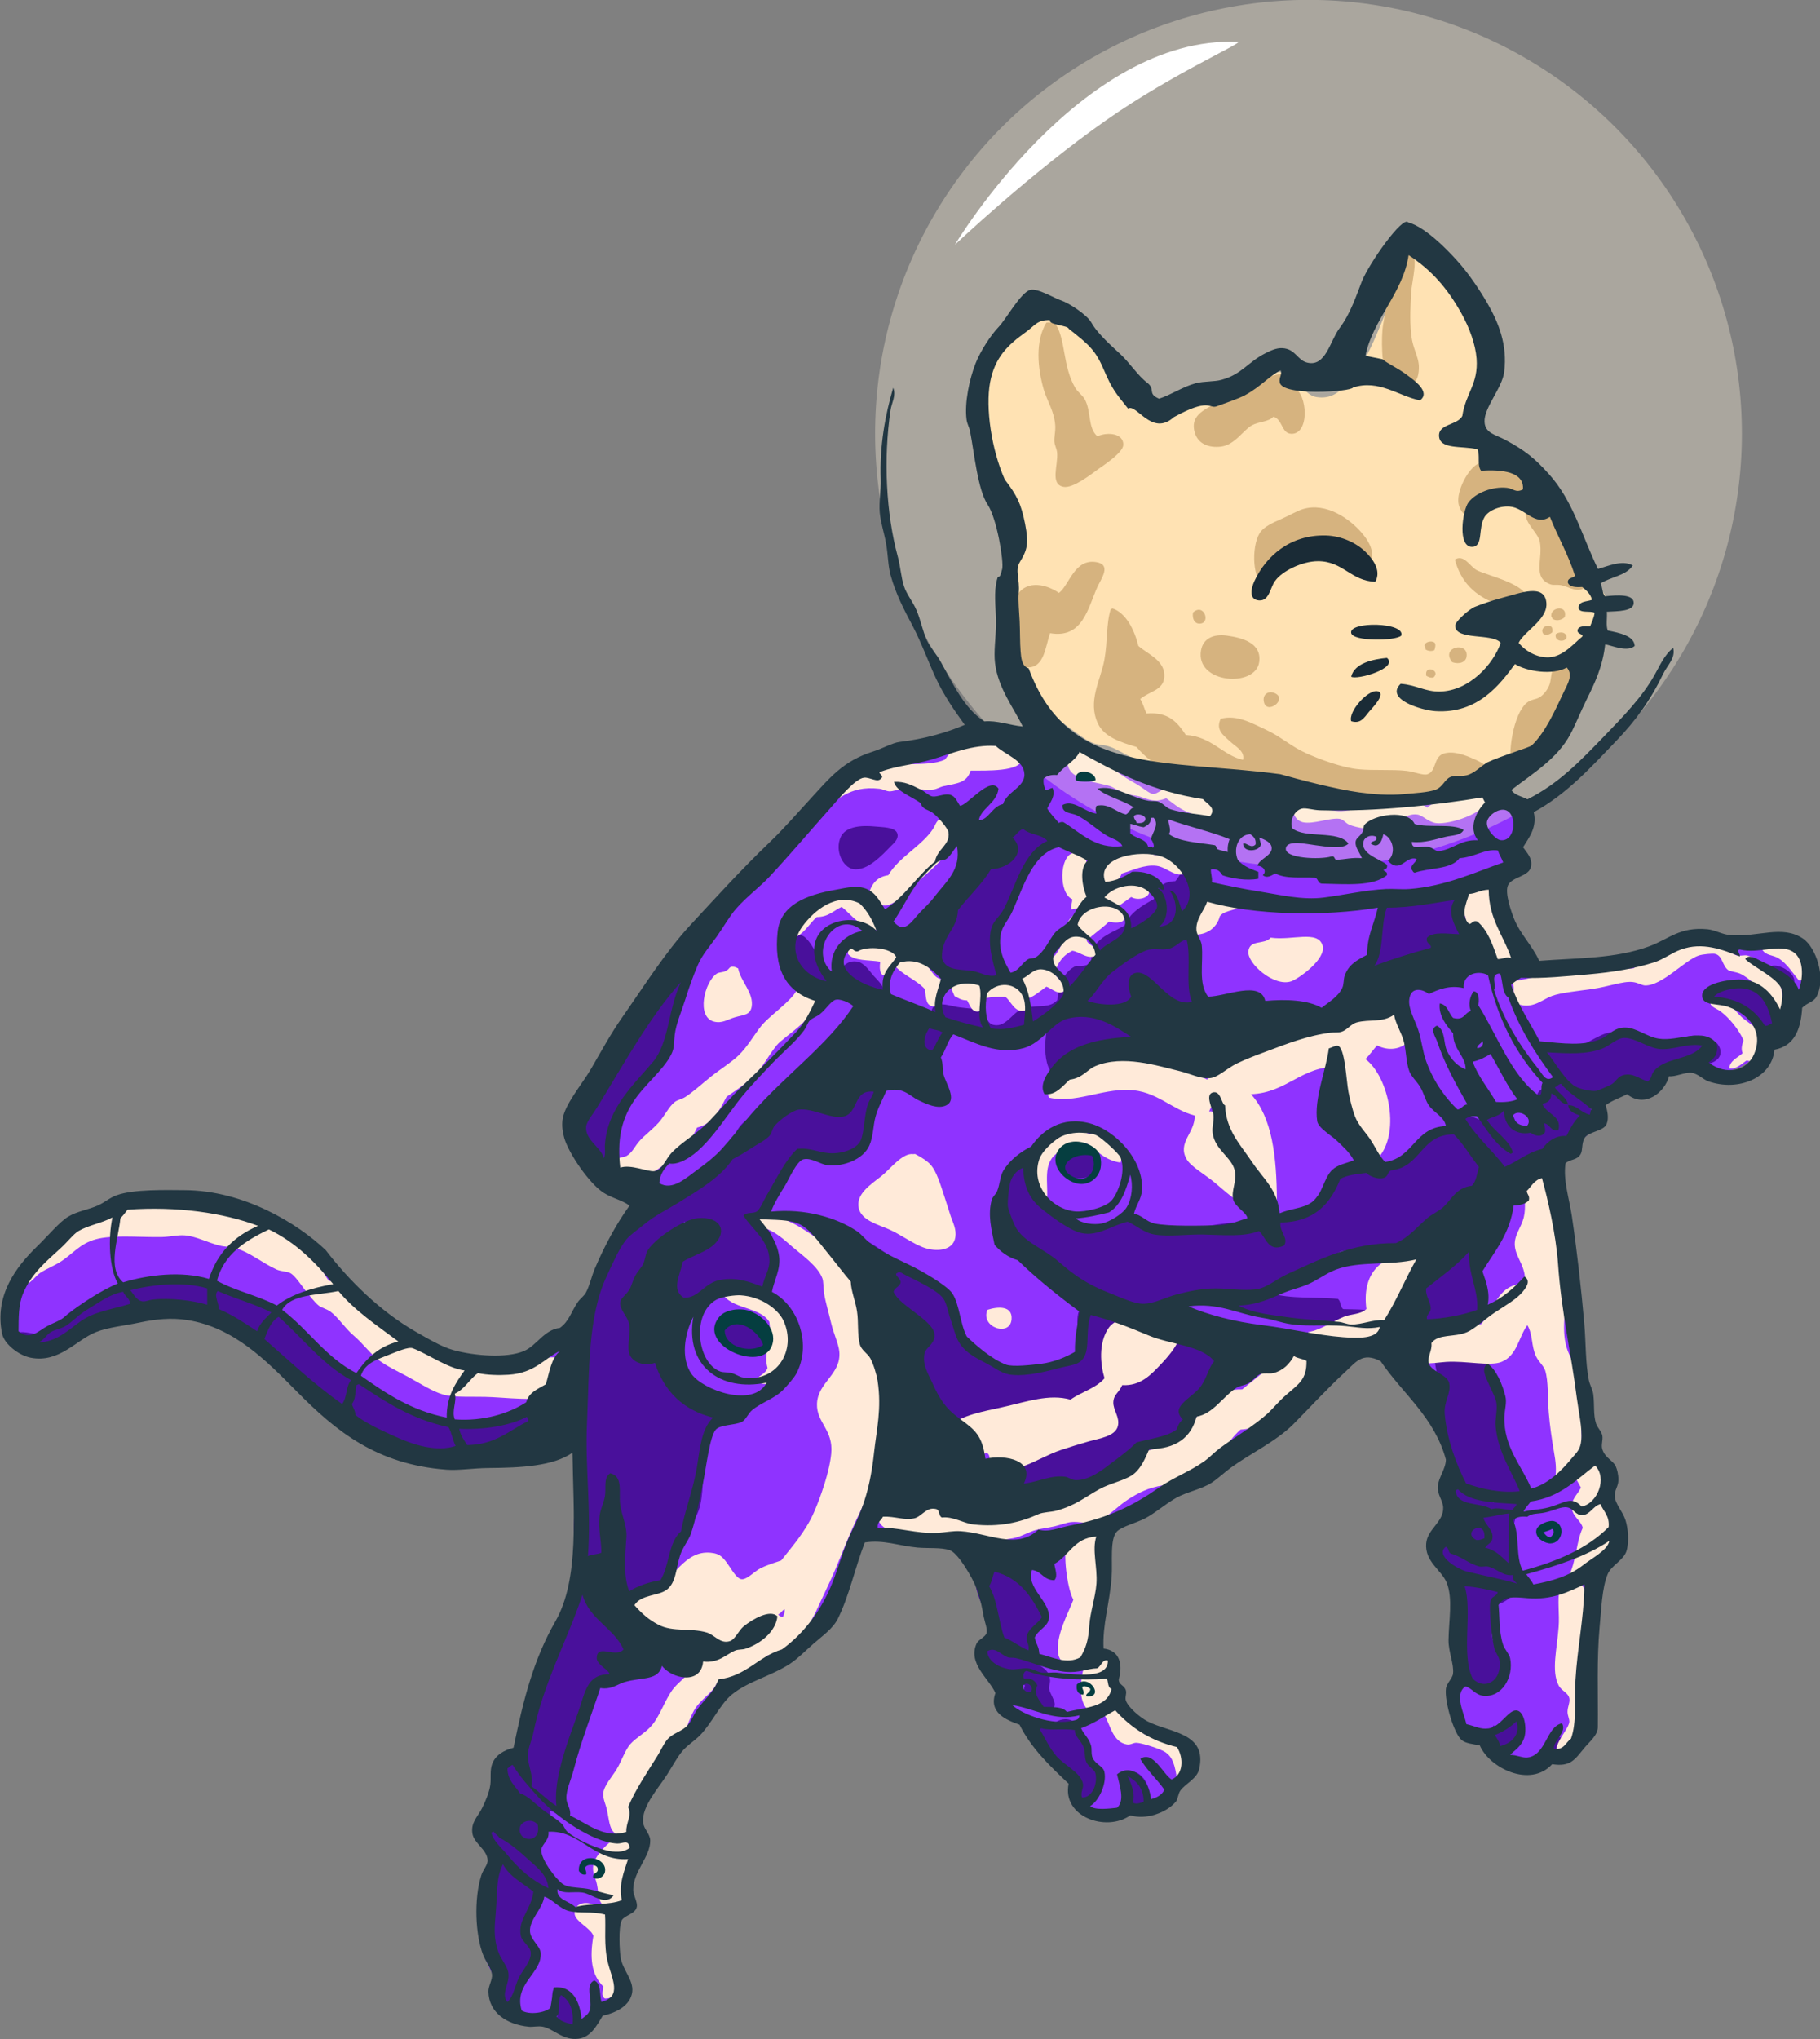 <?xml version="1.0" encoding="UTF-8"?> <!-- Generator: Adobe Illustrator 26.4.1, SVG Export Plug-In . SVG Version: 6.00 Build 0) --> <svg xmlns="http://www.w3.org/2000/svg" xmlns:xlink="http://www.w3.org/1999/xlink" id="Layer_2_00000149346600875989190680000000302604883069690813_" x="0px" y="0px" viewBox="0 0 1531.1 1714.2" style="enable-background:new 0 0 1531.1 1714.2;" xml:space="preserve"><rect x="0" y="0" width="1531.1" height="1714.2" fill="#808080" stroke="none"/> <style type="text/css"> .st0{fill-rule:evenodd;clip-rule:evenodd;fill:#D6B37F;} .st1{fill-rule:evenodd;clip-rule:evenodd;fill:#053E40;} .st2{fill-rule:evenodd;clip-rule:evenodd;fill:#ABC2C3;} .st3{fill-rule:evenodd;clip-rule:evenodd;fill:#8F33FF;} .st4{fill-rule:evenodd;clip-rule:evenodd;fill:#49109B;} .st5{fill-rule:evenodd;clip-rule:evenodd;fill:#FFEAD9;} .st6{opacity:0.33;fill:#FFF2DC;enable-background:new ;} .st7{fill-rule:evenodd;clip-rule:evenodd;fill:#FFE2B3;} .st8{fill-rule:evenodd;clip-rule:evenodd;fill:#1A2B36;} .st9{fill-rule:evenodd;clip-rule:evenodd;fill:#223742;} .st10{fill-rule:evenodd;clip-rule:evenodd;fill:#FFFFFF;} </style> <g id="Layer_1-2"> <g> <path class="st0" d="M722,852.7c-13-5.7-14.9,12.3-18.7,23c-7.6,21.3-21.1,75.1-22.8,96c-1.9,24.1-0.4,72.6,13.4,81.9 c12.5,8.5,36.4,5.1,40.1-15.4c4.5-24.7-7.8-32.6-10.7-61.5c-2.4-23.4-0.7-42.2,0-60.2C724,899.6,736,858.8,722,852.7"></path> <path class="st0" d="M912,1227.8c12.1-12.2-3.3-20.4-6.7-28.2c-1.8-4.2-0.4-9.8-2.7-14.1c-12-23-60.7-27.9-83-11.5 c-12.8,9.4-27.7,38.1-25.4,56.3c1,8.3,7.5,18.5,13.4,19.2c12.2,1.5,17.9-15.8,26.8-20.5C858.2,1216.5,886.1,1221.2,912,1227.8"></path> <path class="st0" d="M502.5,1355.8c27.9-3.1,24-34.7,37.5-48.7c4.4-4.5,15.7-6,22.8-9c9.3-4,15.6-10.8,24.1-11.5 c29-2.3,48.6,29.1,72.3,33.3c14.1-13.3-1.1-35.2-9.4-44.8c-18-21.1-53.4-46.2-88.3-35.8c-9.4,2.8-22.1,10.6-33.5,15.4 c-11.8,5-23.8,11-29.4,17.9C485.3,1288.8,483.6,1339.9,502.5,1355.8"></path> <path class="st0" d="M921.4,1426.2c5.2,2.7,10.2,0.2,13.4-2.6C938.5,1406.7,913.1,1414.4,921.4,1426.2"></path> <path class="st0" d="M518.6,1514.6c-8.7-3.6-17.2,1.8-16.1,11.5C505.4,1549.7,540.7,1523.6,518.6,1514.6"></path> <path class="st1" d="M669.8,1348.2c9.8-17.7-4.9-35.2-14.7-44.8c-13.8-13.5-36-23.7-58.9-24.3c-54.5-1.6-90.4,31.8-107,67.8 c-5.4,11.8-8.6,28.3,6.7,29.4c15.4,1.1,16.6-19.1,24.1-29.4c10.4-14.3,40.1-29.4,64.2-29.4 C621.7,1317.5,633.2,1347.1,669.8,1348.2"></path> <path class="st2" d="M1181,1007.6c7.1,10.5-8.7,69.2,10.7,69.1c17-0.1,10.4-45.5,16.1-61.5c2.5-7,10.3-15.5,16.1-17.9 c8.8-3.7,30.2,1.1,26.8-15.4c-3-14.3-41.8-9.2-46.8-23c-2.5-9.1-1-16.1-1.3-23c-0.4-8.8-0.5-50-18.7-34.6 c-9.1,7.7-4.4,49.1-12,60.2c-3.6,5.2-14.2,10.4-22.8,12.8c-10,2.8-22.9,1-20.1,14.1C1131.6,1001.4,1171.2,998,1181,1007.6"></path> <path class="st3" d="M542,994c-15.5,18.2-15.7,50.2-27.8,71.9c-13.1,23.4-32,39.2-42.1,63.3c-14,5.4-27.3,9.5-40.6,16.6 c-4.2,2.2-8.2,5.7-12,6.5c-12.3,2.4-29.3-2.8-40.6-7.2c-33.3-12.8-67.9-28.7-86.5-53.9c-6.9-9.4-11.7-19.5-18.8-28.1 c-13.7-16.4-31.6-30.2-54.9-38.8c-24.6-9.2-56.9-18.9-87.2-7.2c-10.4-4.7-18.7-2-33.1,0c-8.4,1.2-16.5,1.9-21.8,4.3 c-12.6,5.7-30.8,20.8-40.6,33.1c-7.2,9-17,22.4-22.5,32.4c-11,19.8-5.2,56.1,27.8,48.9c9.5-2.1,21.6-7.5,30.8-12.2 c13.7-7,21.2-16.4,38.3-18c34.9-3.1,68,3.2,90.2,15.1c21.9,11.8,39.6,29.7,58.6,44.6c30.4,23.8,55.4,48.7,100.8,55.4 c26.5,3.9,62.2,6.6,88-0.7c11.5-3.3,22.8-8.4,36.1-7.2c-1.4,9,5.1,17.5,6.8,25.9c2.1,10.2,2.2,24.1,3,35.2 c1.8,24.4-8.7,44.3-15,61.1c5.8,23-14.4,42.1-23.3,64c-4.1,10-4.4,26.3-6.8,37.4c-1.1,5.3-3.1,10.2-5.3,15.8 c-2.1,5.4-2.8,12-5.3,15.8c-3.5,5.3-12.6,8-15,13.7c-2.5,5.7-0.9,13.7-0.8,19.4c-9.2,4.9-15.4,12.4-14.3,28.1 c0.7,10.1,7.9,17.4,6.8,27.3c-1.8,16-9.5,37.9-12,56.1c-2.9,20.9,6.4,36.8,13.5,51.1c-0.1,18.4,6.2,34,22.6,36.7 c5.2,0.8,10.8-2.4,18-1.4c8,1.1,12.3,10.7,23.3,10.8c15.3,0.1,17.3-11.8,26.3-19.4c8.3-7,18.3-7.6,20.3-18.7 c1.8-9.8-4.7-16.7-6.8-26.6c-0.9-4.2-0.4-9.8-1.5-15.1c-0.9-4.5-3.6-9.8-3-13.7c0.8-5.3,9.5-9.6,12-15.8c3.1-7.6,1.7-18.2,3-30.2 c0.8-7.2,5.3-13.2,5.3-19.4c-0.1-6.2-3.8-9.2-3.8-14.4c0-7,7.4-18.7,10.5-25.2c3.8-7.8,6.3-15.8,11.3-23.7 c7.6-12.2,17.9-21.3,27.1-32.4c9.4-11.3,17.1-23.8,27.1-31.7c11.4-8.9,25.5-14.4,37.6-22.3c5.7-3.7,11.5-8.5,17.3-12.2 c19.2-12.3,28-25.2,38.3-48.2c5.7-12.8,10.2-27.5,16.5-37.4c3.9-6.1,13.4-15.4,18.8-16.5c9.4-1.9,19.5,4.1,29.3,5 c10.4,1,25.9-1.6,33.8,2.2c4.8,2.3,16.3,22.5,18.8,28.1c5.7,13,9.1,28.9,14.3,43.9c1.7,4.8,5.5,11.6,5.3,13.7 c-0.7,5.7-8.1,5.4-9,12.9s5.5,14.4,9,20.9c8,14.8,13.1,30.3,29.3,37.4c5.6,8.6,13,18.8,20.3,29.5c6.8,9.9,15.1,19.1,21,28.1 c5.3,8,8.2,17.7,18.8,19.4c5.2,0.8,10.5-2.1,15.8-2.9c21.1-2.9,43.4,2.1,45.9-18.7c11.3-5.9,17.7-16.9,15-28.1 c-3.6-15.1-20.2-16-35.3-24.5c-4.1-2.3-8.3-6.6-12.8-10.1c-8.3-6.3-18.6-10.1-13.5-23c-2.4-3.7-8.7-7.5-9-12.9 c-0.4-5.8,2.8-6.8,6.8-10.8c-4.1-4.2-8.9-7.8-18.8-6.5c5.4-28.7,13.1-61.9,9-94.9c11.8-21.6,38.7-29.8,60.2-43.2 c13.2-8.2,26.1-17,39.1-24.4c6.8-3.9,13.3-7.4,19.6-12.2c5.7-4.4,10.5-10.2,16.5-15.1c12-9.8,26.6-17.2,36.8-26.6 c12.3-11.3,19.9-25.6,29.3-39.6c7.5,4.4,25.4,5.1,34.6,1.4c15.4,4.2,22.6,16.3,35.3,23c1.9,16.7,12.4,32.9,15,51.1 c2,13.6,2.2,30.4,2.3,46c0,5.1,0.1,11.6-0.8,16.5c-1.2,7.3-8.5,13.8-9.8,21.6c-1.2,7.4,1.3,17.9,4.5,24.5 c2.5,5.1,7.8,8.4,9.8,12.9c1.8,4.2,2.5,10.6,3.8,16.5c1.1,5,3,10.9,3.8,15.8c1.6,10.9-0.8,22.3,0,33.1c0.3,4.4,2.5,9.1,2.3,12.9 c-0.3,4.7-4.4,9.6-6,15.1c-5.4,18.9-0.8,38.9,24.1,36.7c7.1,7.2,6.1,13,11.3,18c6.2,6.1,17.3,9.6,27.1,7.9c5.7-1,10-6.7,16.5-9.3 c7.4-3,12.7-2.4,17.3-6.5c6.8-6.2,10.7-24.2,12-36c2.7-24.2,0.4-52.3,1.5-76.2c0.4-9.4-2.4-18-1.5-25.2 c1.5-11.5,13.6-16.5,18-25.2c3.4-6.7,5.3-19.3,3.8-29.5c-1.2-8.1-7.2-13.6-8.3-23c-0.9-8,2.9-18.6,0.8-27.3 c-1.9-8-9.6-14-13.5-22.3c-4.9-10.2-9.7-25.3-11.3-38.1c-1.7-13.5,0.3-28-0.8-43.2c-1.4-20.6-7.7-43.8-10.5-64 c-0.9-6.4-0.9-14.2-1.5-21.6c-0.5-7-3-14.5-3-20.1c0-9.4,4.1-15.7,2.2-24.5c-1.9-9.2-6.4-14.6-13.5-23c12.7-3.5,27.8-9.5,37.6-18 c6.4-5.6,12.8-11.5,8.3-22.3c5.5-8.6,13.2-15.2,21.8-20.9c11.3,1.5,20.7,0.2,27.8-4.3c4.2-2.7,5.4-7.9,9.8-10.8 c7.5-5,17.4-3.5,25.6-9.3c7.6,5.7,7.2,9.7,14.3,12.2c13.4,4.8,31-5.1,36.8-15.8c5-9.2,3.9-17,10.5-21.6c3.9-2.7,11.7-2.7,14.3-5.8 c2.1-2.5,1.5-7.3,3-10.8c2.8-6.2,9.6-10.1,10.5-14.4c2.3-11.2-2.4-26.6-9-32.4c-16.7-14.5-42.1,2.5-66.9-2.9 c-5.3-1.2-8.7-6.8-12.8-7.9c-16.5-4.7-20.2,5.2-30.8,10.8c-20.1,10.6-54.1,11.9-79.7,18c-3.7,0.9-7.5,2.6-10.5,2.9 c-9.7,0.8-19.5-4.1-29.3-2.9c-12.4-9.8-9.1-29.1-14.3-44.6c-3.5-10.5-11-18-14.3-26.6c9.4-5.7,19.8-8.1,24.8-18.7 c1.4-3,1.5-7.9,3-12.2c3.9-11.5,9.4-17.2,3-28c-3.4-5.7-24.7-17.8-33.8-18.7c-18.2-1.9-34.3,5.9-57.1,7.2 c-26.9,1.6-55.4-0.7-80.4,0c-10.4,0.3-19.7-1.8-25.6,0c-4.6,1.4-7.5,6.6-11.3,8.6c-19.8-1.6-38.6-5.6-56.4-11.5 c-17-5.6-35.1-9.4-50.4-16.5c-16.1-7.5-34.8-22.2-56.4-24.5c-3.1-0.3-7.3-0.4-10.5,0c-8.2,1.1-19.3,8.2-28.6,5.8 c-4.7-1.2-7.2-10.1-13.5-13.7c-18.1-10.2-41,1.3-60.2,5c-23.7,4.6-38.2,10.4-55.6,20.1c-9,5-19.4,6.6-27.1,11.5 c-5.5,3.5-10.5,10.2-16.5,15.1c-40.2,32.8-68.9,78.4-108.3,112.9c-24.2,21.2-34.2,47.3-51.9,74.1c-7.5,11.4-17.1,24.1-25.6,37.4 c-8,12.6-19.4,27.2-22.5,40.3C480.6,975.1,522.8,980.5,542,994"></path> <path class="st4" d="M800.6,768.9c-26.5-17-28.2,29.1-17.3,42.4c5.9,7.2,16.4,8.1,27.8,10.8c8.6,2,18.2,5.9,29.3,5 c14-7.2-2.8-19.7-4.5-28s3.9-12.5,0.8-21.6c3.7-6.9,10-12,15-19.4c9.2-13.8,10.5-32.1,24.1-41.7c5.2-3.7,12.5-4.1,12.8-11.5 c0.2-6.7-7.3-11.6-14.3-11.5c-18.5,0.2-33.4,9.1-41.3,20.9c-4.2,6.1-4.8,14.3-8.3,21.6C818.8,748.3,806.5,756.2,800.6,768.9"></path> <path class="st4" d="M735.2,694.8c-15.5-1.4-24.6,2-27.8,8.6c-5.4,11.2,1.4,25.9,10.5,27.3c11.7,1.8,24.4-11.9,31.6-19.4 c1.3-1.4,7.1-5.7,5.3-10.8C752.9,695.3,742.5,695.5,735.2,694.8"></path> <path class="st4" d="M912.7,878.9c-4,11.3-6.8,28-21,26.6c-15.7-1.6-13.7-34.2-9-48.2c-0.8,0-0.9,0.6-1.5,0.7 c-9.8,3-20.6,11.6-33.1,13c-4,0.4-9.7-1.6-15-1.4c-9.9,0.2-11.2,0.7-19.5-2.9c-7.9-3.4-31.2-6-30.1-15.8 c1.2-10.7,15.5-5.3,21.8-4.3c8.5,1.4,16.4,1.1,20.3,3.6c4.9,3.2,4.1,10.2,10.5,11.5c11,2.2,16.2-12.3,26.3-14.4 c13.2-2.7,20.2,0.6,27.1-6.5c1.4-13.3,5.5-24,15.8-28.8c6,0.7,9.9-0.6,12.8-2.9c-0.9-20.1,15.4-23.6,27.8-30.9 c4.7-10.9,14.6-16.7,24.8-22.3c1.7-9.1,7.2-14.7,18-15.1c4.8-4.9,5.4-12.7,15-10.8c22.1,4.3-1.2,38.5-3,46.8 c12.5,5,2.7,18.3,2.3,28.8c-0.7,14.7,10.8,36.8,0.8,48.2c-7.6,8.7-27,5-30.8-6.5c-7.9,11.9-24.6-2.1-32.3,2.2 c11.6,2.9,22,7.6,21.8,19.4C961.9,891.1,931.6,881.5,912.7,878.9 M972.8,776.8c-4,3.3-8.8,5.9-15.8,6.5c0.5,3.1-2.2,3.2-2.3,5.8 c-10.6,7.4-21.9,14.1-31.6,22.3c-1,8.8-10.1,10-11.3,18.7c2.6,1.4,7.6-7,12.8-7.9c6.1-10.2,19.4-28.2,35.3-28.8 c8-0.3,18.4,0.7,20.3-7.2c-2.7-1.1-6.1-1.4-8.3-2.9C971.5,780.4,972.8,779.2,972.8,776.8L972.8,776.8z M908.9,838.7 c-3.2,2.2-5.4,5.4-9,7.2c-2.7,0.3-7.2-1.2-6.8,2.2c4.7-1.5,10.4-2,16.5-2.2C909.4,843.4,908.5,841.7,908.9,838.7L908.9,838.7z"></path> <path class="st4" d="M1199.1,759.5c-4.5-1.7-12.3-2.2-15.8,0.7c-22.7-14.7-27.7,18.3-26.3,40.3c-3.7,3.5-8.3,3.2-12,6.5 c-5.6,4.9-4.8,12.1-7.5,20.1c-3.1,9.2-12.4,15.6-12,23.7c9.6,4.8,26.6,0.2,35.3-6.5c2.7-2.1,4.1-5.7,6.8-7.9 c2.1-1.7,5.3-2.5,7.5-4.3c7.7-6.2,17.7-13.5,24.1-21.6c11.6-2.8,18.7-3.8,27.1-9.3c5.4-3.6,9.8-5.3,10.5-13 c0.8-9.6-2.9-25.6-7.5-34.5C1216.9,751.2,1204.4,750.8,1199.1,759.5"></path> <path class="st4" d="M669.1,786.2c-6.5,4.4-6.3,16.4-3.8,23c2.8,7.3,11.5,18.7,18.8,19.4c4.5,0.4,7-2.6,11.3-2.9 c6.4-0.4,13.2,4.7,19.5,0.7c2,5,25.4,24.6,28.6,9.3c1.3-6.3-5-11.2-9-15.8c-2.6-3-7.6-10.7-13.5-11.5c-13-1.8-11.5,11.6-24.8,7.2 c-6.5-6.3-11.7-21.7-19.5-28C675.3,786.6,672.9,785.6,669.1,786.2"></path> <path class="st4" d="M581.8,806.3c-6.2-3.7-17.1,11.7-22.6,19.4c-9.2,12.8-11.9,24.9-18.8,38.1c-4.6,9-14.1,17.2-20.3,25.9 c-6.3,8.8-13.5,18.2-18,27.3c-4.4,8.7-11.5,22.2-12.8,33.1c-2.2,18.9,4.8,44,19.5,42.4c16.3-1.7,6.4-27.8,8.3-39.6 c0.9-5.3,7.4-15.6,10.5-22.3c8.5-18.2,27.3-35.3,34.6-53.2c1.4-3.4,1.6-11.8,3-18c1.5-7,5.8-17.8,9.8-26.6 C578.9,824.7,586.3,814,581.8,806.3"></path> <path class="st4" d="M1507.4,830c9.9-11.2-18-25-20.3-14.4C1485.2,824.3,1498.8,829,1507.4,830"></path> <path class="st4" d="M1463.8,826.4c-6-0.9-31.9,1.7-29.3,13c2,8.7,17.2,3.8,22.6,5c7.2,1.6,15.4,11.5,21.1,17.3 c1.9,2,5.6,5.9,9,5.8c9.2-0.4,7.7-15.5,3-23C1486.5,838.7,1475.6,828.3,1463.8,826.4"></path> <path class="st4" d="M787.8,860.2c-8.5-1.6-19.4,4.6-24.1,11.5c-6.8,10.2-15.8,28.5-0.8,30.9c7.4,1.2,16.7-2.4,22.6-7.9 c4.4-4.1,5.2-10.2,7.5-17.3C795.5,870.2,800.8,862.7,787.8,860.2"></path> <path class="st4" d="M1305.1,896.2c-0.1,5.8,3.1,8.5,5.3,12.2c-3.8,6.2-15.1,4.3-17.3,12.2c-1.9,7,2.3,12.2,4.5,18.7 c-3.6,4-7,8.2-9.8,13c-4.9-1.3-8.8-3.5-12.8-5.8c0.8-16.4-23.3-21.3-25.6-4.3c-5.8,0.3-15.8-8.4-23.3-2.2 c-1.8,1.8-1.6,5.7-1.5,9.3c-28.2,2.2-40.1,20.1-57.1,33.1c-21.2-7.6-45.4,8.1-57.1,20.9c-6.6,7.2-11.1,17-20.3,18 c-6.7,0.7-14.2,0.3-21.1,1.4c-6.3,1-11.7,4.3-16.5,5c-4.2,0.7-9.2-0.3-13.5,0c-20,1.4-39.6,7.4-57.1,5.8 c-13.4-1.2-26.7-8.1-39.8-6.5c-10.4,1.3-19.8,8.9-30.8,6.5c-8.2-9.7-20.9-15-33.8-20.1c0.5-11-4.2-17.1-10.5-21.6 c3.1-9,10.4-14,9-27.3c-16.6-2.3-24.2,12.5-30.8,24.5c-7.2,12.9-7.5,17.4-6,35.2c2,24.8,18.3,40.4,43.6,43.2 c6.3,12.2,18.2,19,31.6,24.5c-1.2,4.8-6.3,7-7.5,12.9c-2.1,10.6,2.3,23.3,3,33.1c-6,5.4-15.2,6.8-24.1,9.3 c-8.2,2.4-17.9,7.7-25.6,7.9c-3.8,0.1-15.7-3.3-20.3-5c-13.1-4.9-22.3-18.8-33.1-25.2c-2.6-11.5-2.5-27.8-9.8-36 c-5.3-5.9-16.9-11.2-24.8-16.5c-16.9-11.6-31-22.6-49.6-33.1c-8.3-4.7-19.5-13.7-29.3-6.5c0.7,6.9,8,9.9,12,14.4 c10.1,11,17,23.3,29.3,32.4c11.7,8.7,23.9,15.9,36.1,25.2c-2.1,9.2,1.2,18.1,2.3,26.6c-9,2.9-19.8,9.6-15,24.5 c2.3,7.2,14.1,14.9,21,23c3.9,4.6,7.9,12.5,12.8,14.4c7.5,2.9,16.7-2.6,27.1-0.7c4.5,0.8,8.1,4,10.5,4.3 c8.3,1.2,21.1-3.5,30.8-6.5c9.3-2.9,18.8-6.7,27.8-9.3c23.3-6.9,52.9-11.4,56.4-34.5c2.7-17.8-5-28.1-3.8-44.6 c9-0.8,18.9,2.4,27.8,2.2c5.3-0.1,9.7-3,15-4.3c5.4-1.3,12.5-1.6,18.8-2.9c9.6-1.9,14.1-6.1,24.8-4.3c1.8-1.8,0-4.2,0-6.5 c4.5,0.8,8.9,1.6,13.5,2.2c-3.7,12.9,6.2,12.7,21.1,16.5c7.1,1.8,15.4,5.2,22.6,5.8c12,1,21.4-0.9,32.3,1.4 c4.7,1,7.6,4.1,10.5,4.3c12.7,1.1,26.3-8.7,35.3-9.3c-5.5-7.2-19.8-6-32.3-6.5c-2.6-1.8-1.9-6.8-4.5-8.6 c-17.8-1.9-39.9,0.4-57.1-5c9.9-10.2,35-12.1,42.9-26.6c5.9,1.2,12.2-7.4,18-8.6c8.6-1.9,18.3,0.4,26.3,0 c8.9-0.4,15.8-1.6,22.6-3.6c5.8-1.7,9.6-5.6,16.5-8.6c4.3-1.8,12.2-3,16.5-5c8.7-4.1,19.7-12.9,26.3-21.6 c9.6-12.5,22.7-38.4,1.5-46c0.4-2.6,1.7-7,0-9.3c6.1,14.8,52.8,46.5,56.4,12.2c4.5-2.5,13.9-3.3,19.6-7.2c2.7-1.8,4-6,6.8-7.9 c7.5-5.2,18.6-4.8,18-17.3c-0.3-6.4-5.4-8-5.3-15.8c7.5-0.7,11.1,1.1,18-1.4c5.7-2,10.1-9.3,14.3-10.1c6.8-1.2,15,4.6,22.6,2.2 c4.2-1.3,5.2-4.6,9-8.6c13,0.7,16.8-7.5,25.6-10.8c12,5.6,30-2.2,21.1-15.1c-2.3-3.4-15.6-7.1-18.8-7.2 c-11.6-0.5-22.8,10.2-36.1,7.2c-12.1-2.7-15.2-12.3-34.6-10.1c-11.2,1.3-21.3,11.4-33.1,13.7c-11.1,2.1-25.9-4.1-27.8,3.6 C1293.4,889.9,1303,894.8,1305.1,896.2"></path> <path class="st4" d="M504.4,1324.2c-3.7,0.6-5-1-7.5-1.4c-8.1-12.9-14.1-23.4-14.3-38.1c-0.3-19.9,11.8-38.2,8.3-61.1 c-1.1-6.9-5.1-13-5.3-20.1c-0.2-12,4-21.2,6-32.4c-14.5-16.3,3.1-38.2,4.5-53.2c0.7-7.2-1.3-11.8-0.8-18 c1.7-19.2,12.4-24,18.8-37.4c4.8-10,7-20,13.5-28.1c4.3-5.3,11-9.4,17.3-14.4c13.9-10.9,26.5-22.2,47.4-25.9 c4.5-8.3,23.2-15.2,25.6-24.5c0.8-3.2-0.9-6.6-0.8-8.6c1.2-14.6,11.9-21.5,22.6-25.9c6.4-2.6,14.6-2,22.5-5.8 c7.1-3.4,9.3-11.5,15-16.5c7.4-6.5,25.3-8.3,34.6-14.4c5-3.3,7.7-8.8,12.8-10.1c10.2-2.6,18.3,4.2,18.8,14.4 c0.3,6.9-5.4,17.3-6.8,21.6c-4.1,12.5-3.4,28.9-10.5,38.8c-11.2,15.5-33.4,12.3-54.9,4.3c-13.8,15.8-17.5,41.2-31.6,56.8 c5.3,7.7,12.1,15.3,12.8,26.6c0.6,10.1-5.3,19.8-5.3,30.2c-7.4,9.8-17.2-0.3-27.8-2.2c-6-1.1-11.1,0.7-15.8-0.7 c-8.8,5.5-11.4,24.2-24.8,23.7c-8.8-0.3-15-12.4-12.8-24.4c-15.3-15.5,5.1-35.9,17.3-43.2c-2.5-2.4-4.2-5.6-7.5-7.2 c-4.7,13.1-17.1,21.3-24.1,33.8c-7,12.6-7.3,28.5-15,42.4c8.4,5.4,12,15.3,14.3,26.6c20.3-1.6,16.9,24.8,12,37.4 c3.9,1.5,5.9,4.9,9.8,6.5c10.7-6.8,20.4,3.3,23.3,10.8c5.3-3.7,16.4-5.9,18,1.4c2.3,10.3-13.5,12.7-16.5,20.1 c-1.3,3.2-0.6,8.8-1.5,13.7c-0.7,3.5-2.5,7.2-3,10.1c-2.8,16.2-0.6,32.4-7.5,45.3c-5.4,10-15.8,17.7-18,26.6 c-1.9,7.7-1.2,15.3-3,22.3c-4.2,16.2-9.2,29.7-27.8,31.7c-2.6-2.6,1.9-7.5-0.8-10.1c-13,3.1-18.5-6.6-18.8-18 c-2.8,3.1-6.3,5.5-8.3,9.3c3.8,3.8,5.3,9.8,4.5,18c12.3,13.3,19.1,29.8,9,48.9c-5,9.6-14.5,11.8-24.1,15.8 c-2.7,7.2-3.3,14.5-5.3,22.3c-1.8,6.9-6.2,12.6-8.3,19.4c-2.8,9.2-1.3,22.8-5.3,32.4c-1.7,4.1-4.8,6.4-5.3,10.1 c-0.9,6.8,4.6,13.7,0.8,20.1c-4.7,4-9.5-1.8-12-1.4c2.6,13.8-10.1,16.9-11.3,26.6c-2,16.9,16.7,26.2,13.5,44.6 c-4.7,3.1-7.8-3.6-9.8-2.9c-2,4.7-3.9,9.9-6,15.8c-1.8,5.1-6.1,11.7-6,15.8c0.1,3.7,6.1,10.3,6,16.6c-0.1,4.2-2.7,13.1-5.3,19.4 c-3.1,7.7-16.7,41.5-24.1,21.6c-3.2-8.7,0.2-12.6,0.8-20.9c1.2-16.9-7.6-30.3-10.5-43.2c-1.8-8-5.6-16.2-5.3-23 c0.2-4.1,3.1-9.5,5.3-14.4c3.5-8.1,6.9-13.8,17.3-11.5c7.2,1.6,5.6,9.6,13.5,10.1c-8.4-9.6-18.3-18.6-25.6-29.5 c-3.1-4.6-8.8-10.8-8.3-15.8c0.4-4.4,5.1-5.7,7.5-9.3c3.5-5.4,3.8-13.1,7.5-18.7c-18-9.6,5.1-33.9,20.3-25.2 c-2.1-21.9,3.4-36.1,11.3-58.3c5.9-16.6,7.3-33.9,12-46c2.4-6,10-10.5,12.8-15.1c6.1-9.9,6.2-27.5,23.3-25.2 C503,1331,505,1328.9,504.4,1324.2 M701.4,922.8c-3,1.7-6.8,2.6-6,7.9c1.8,0,2.2,1.2,4.5,0.7C699.8,928.1,701.2,926,701.4,922.8 L701.4,922.8z M431.5,1527.8c-5.2,4.2-3.5,10.6,1.5,13.7c1.9-2.8,3.9-5.4,4.5-9.3C434.4,1531.7,432.9,1529.7,431.5,1527.8 L431.5,1527.8z"></path> <path class="st4" d="M902.9,990.4c15.9,2.1,23-6.4,20.3-16.5c-2.6-9.7-20-10.3-25.6-3.6C891.7,977.4,895.9,986.8,902.9,990.4"></path> <path class="st4" d="M1214.9,1070.3c-34.5-6.2-30.2,61.1,6.8,46.8c7.8-3.1,22.4-14.3,24.8-21.6c2.7-8.1-2.1-15.6-2.3-23 c-0.2-7,8.5-32.2-12-27.3C1222.7,1047.3,1218.1,1060.1,1214.9,1070.3"></path> <path class="st4" d="M12,1122.8c2.8,8.9,14.1,11.2,24.8,9.3c9.7-1.7,18.3-10.2,27.1-13.7c4.2-1.7,9.7-1.9,14.3-3.6 c10.2-3.7,18.2-10.3,27.8-11.5c5.7-0.7,11,0.8,17.3,0.7c10.3-0.2,20.6-3,31.6-2.2c17.6,1.3,32.4,4.4,44.4,12.2 c11.1,7.2,21.1,20.1,32.3,29.5c5.6,4.7,11.1,9.2,17.3,13.7c43.4,31.2,89.6,89.8,171.4,71.9c25.1-5.5,48.6-11.9,46.6-42.4 c-31.5-0.7-46.5,13.6-75.9,12.9c-26-0.6-47.4-12.9-67.7-24.5c-15.9-9-33.5-21-47.4-33.8c-12-11.2-20.7-22.4-34.6-32.4 c-4.5-3.2-8.1-7.5-12-10.1c-9.5-6.2-23.8-11.1-36.1-15.1c-20.6-6.7-39.5-13.9-63.9-8.6c-5.8,1.3-10.2,4.4-15.8,5.8 c-5.2,1.2-10.6,0.8-15.8,2.2c-14.4,3.7-29.8,13.2-39.8,20.9c-7.8,6-12.8,15.7-23.3,17.3C26.2,1122.6,17.3,1116.6,12,1122.8"></path> <path class="st4" d="M626.2,1110.6c-17.2-2.3-24.4,14-12,22.3c4.5,3,15.7,5.1,21,4.3C653,1134.7,639.3,1112.4,626.2,1110.6"></path> <path class="st4" d="M953.3,1232.8c17.8,9,31.3-6.6,45.1-15.1c12.8-7.9,33.5-16.4,34.6-33.1c0.4-6.1-4.3-11.7-3.8-17.3 c0.2-2.2,2.3-3.6,3.8-6.5c3-6.2,2-11.5,9.8-12.9c-0.9-6.3-1-13.7-6.8-17.3c-3.9-2.4-10.6-1.7-16.5-3.6c-8-2.6-6-6.3-18-5 c-18.4,1.9-30.3,16.8-42.9,27.3c-6.2,5.2-12.4,10.1-18.8,15.8c-6,5.4-13.7,9.7-18.8,15.8c-1.5,1.8-1.9,4.8-3.8,7.2 c-7.4,9.7-22.5,18.8-33.1,24.5c-12.5,6.8-36.9,11.9-41.3,22.3c-1.4,3.3-0.2,6.8-0.8,10.8c-0.6,4.3-2.7,7.6-2.2,10.8 c0.9,6.2,9.1,13.5,17.3,13.7c6.7,0.1,12.1-3.8,18-5c8.6-1.8,16.1-2,24.1-4.3C919.8,1254.9,937.2,1241.9,953.3,1232.8"></path> <path class="st4" d="M1230.7,1242.2c-12.2-15-15.7-50.6-19.6-76.2c-1.4-9.1-5.5-22.2-3.8-28.1c2.9-9.9,17.6-6.4,21.8,0.7 c9.7-3.3,19.6,4.3,24.1,10.1c13.8,17.9,7.1,58.1,15,81.3c3.2,9.3,12.8,14.4,13.5,20.9c0.8,7.6-6.5,9.7-2.3,15.8 c-9.8,13.3-7.6,41.9-0.8,56.1c11.1,2.9,7.3,21.6-6.8,18.7c-2.8,3.3-6.7,5.6-11.3,7.2c1.2,11-5.1,17.2-5.3,25.2 c-0.2,10.8,11.2,15.6,11.3,27.3c0,6.4-5,16.9-8.3,19.4c-14,10.9-29.3-12.8-30.8-24.5c-1.2-8.7,1.1-17.6,0-26.6 c-1.6-12.7-8-35.8,3.8-42.4c-5.6-5-19.6-8.2-19.6-18.7c0.1-11.2,14.8-13.7,24.8-8.6c-3.4-7.1-15.1-9.4-17.3-18.7 c-0.6-2.3,1.1-5,0.8-8.6c-0.3-4.3-3.1-7.1-2.3-10.8c0.7-3.1,3.4-4.3,5.3-7.2C1217.5,1250.1,1220.6,1239.7,1230.7,1242.2 M1250.2,1259.5c1.1,2.1,4.1,2.3,6,3.6c3.2-0.8,4.5-3.4,7.5-4.3C1260.2,1252.6,1254.3,1256.7,1250.2,1259.5L1250.2,1259.5z M1249.5,1329.9c3.6,1.4,9.6,0.4,12.8,2.2C1260.8,1327,1253.1,1330.2,1249.5,1329.9z"></path> <path class="st4" d="M839.7,1366.6c-1.8,7.5,1.5,14.4,5.3,18.7c-3.7-2.7-19.3-5-24.1,0.7c2.8,8.8,9.3,14.1,9.8,25.2 c7.5,6.1,24.5,0.4,31.6,5.8c-5.5,12.8,21.1,29.1,24.8,17.3c1.2-3.9-4-10.7-4.5-14.4c-0.3-2.3,0.9-5,0.8-7.2 c-0.6-9.2-7.4-11.3-13.5-15.8c8.6-4.7,1.8-15.9-1.5-21.6c14.8-12,8.1-24.4,0.8-40.3c-3.2-7-6.1-14.9-9-18.7 c-11.2-14.8-40.9-8.1-39.8,12.9C820.7,1339.8,830.6,1362.8,839.7,1366.6"></path> <path class="st4" d="M1263.8,1453.6c-3.1-0.4-4.1-2.8-7.5-2.9c-5.8,8.9,0.2,19.5,7.5,20.1c12.9,1.1,16.5-13.2,16.5-26.6 C1273.3,1435.1,1266.4,1447.8,1263.8,1453.6"></path> <path class="st4" d="M887.1,1448.6c-19.3-8.3-20.1,23.4-3,23c7,9.1,15,17.3,21,27.3c-0.6,10,1.8,17.9,11.3,16.5 c6.3-0.9,12.1-13.9,10.5-23.7c-1-6.1-9.2-9.3-12.8-18.7c-4.5-11.9-3.8-21.4-11.3-25.9C897,1443.7,890.7,1445.8,887.1,1448.6"></path> <path class="st4" d="M1301.4,1468c0,2.6,2.6,2.8,3.8,4.3c6.7,0.4,13.2-11.5,4.5-12.9C1306.2,1461.6,1307.7,1468.6,1301.4,1468"></path> <path class="st4" d="M942.7,1493.2c5.7,7.8-0.5,33.2,17.3,28.8c13.6-3.4,6.5-29.9-6-32.4C951.6,1489.4,947.5,1493.3,942.7,1493.2"></path> <path class="st4" d="M466.1,1671.6c-5.5,9.7,6.4,18,1.5,27.3c2.2,4,5.8,7.5,12,5.8C492.4,1701,479.2,1666.1,466.1,1671.6"></path> <path class="st5" d="M689.4,681.1c15.7-7.1,23.5-21,50.4-18c2.7,0.3,5.5,2,8.3,2.2c3.3,0.1,7.6-1.8,12.8-2.2 c7.6-0.5,17.1,1.5,24.1,0.7c3-0.3,5.7-2.2,9-2.9c11.7-2.5,19.2-2.7,22.6-13c13.3-0.1,41.9,0.9,42.9-9.3c1.5-15-46.6-14.2-57.1-7.9 c-3.2,1.9-5.4,5.2-7.5,7.9c-15.8,7.2-40.3-0.3-54.1,10.1C709.6,646.3,697.8,662.1,689.4,681.1"></path> <path class="st5" d="M981.1,671.1c7.2,5.2,12.6,10.6,24.1,13.7c7.5,2,24.9,4.7,26.3-6.5c1.7-13.6-28.9-22.4-48.1-17.3 c-4.2,1.1-9.6,6.7-13.5,6.5c-2.9-0.2-9.2-5.8-14.3-8.6c-10.8-5.9-17.2-11-27.1-18c-6.1-4.3-22.6-19-29.3-5 c-0.2,0.4-0.8,2.4-0.8,2.2c-3.1,16.8,20.9,18.9,33.8,22.3c4.8,1.2,9.7,5.3,15.8,7.2c3.2,1,7.7,1,11.3,2.2 C966.9,672.1,971.3,675.1,981.1,671.1"></path> <path class="st5" d="M1200.6,679c-22.1-15.8-48.9,2.1-72.2,2.9c-15,0.5-29-9.8-41.3-1.4c1.5,5.5,4,9.7,9,10.8 c8.8,1.9,22.7-4,30.8-2.9c3.4,0.5,5.1,3.7,8.3,5c5.7,2.4,19.1,5,27.8,2.9c12.7-3.2,18.9-12.9,29.3-11.5c4.5,0.6,9.4,6.4,15.8,7.2 c11.5,1.5,41.5-8.6,42.1-18.7c0.2-4-3.2-7.8-7.5-8.6C1227.7,661.7,1208.8,672.4,1200.6,679"></path> <path class="st5" d="M747.3,735.8c-11,1.5-15.3,9.4-17.3,19.4c2.3,1.9,4.6,3.4,8.3,2.2c5.6,9.4,15.1-0.7,21.8-2.9 c9-14,34.1-28,40.6-45.3c2.5-6.8,0.9-20.8-7.5-20.9c-5.3-0.1-5.9,5-8.3,8.6C775.5,711.2,755.8,720.9,747.3,735.8"></path> <path class="st5" d="M998.4,733.7c2.2-9.8-3.6-14.8-10.5-15.8c-4.1-0.6-8,1.6-12,1.4c-6-0.2-12.3-3.1-18.8-3.6 c-15.2-1.1-39.2,4.9-36.1,20.9c2.2,11.5,19.9,7.5,22.6-2.2c9.5-2.7,18.9-7.7,29.3-6.5C981.6,728.9,989.5,739,998.4,733.7"></path> <path class="st5" d="M902.1,756c-0.1,3.1-1.3,5-0.8,8.6c17.2-2.2,20.6-16.2,15-32.4c-2.4-6.8-2.8-17.6-13.5-15.1 C891.1,719.9,890.5,751,902.1,756"></path> <path class="st5" d="M713.4,802c4.9,6.1,17.5,4.9,27.1,6.5c-2.4,17.1,9,12.9,11.3,2.2c6.8,8.8,18.8,12.7,26.3,20.9 c1.1,6.8,0,15.8,9.8,14.4c2.8-2.4,2.4-7.8,3-12.2c2.5-2.1,7.4-2,9.8-4.3c-0.2,3.6,1.4,5.3,2.3,7.9c3.1,1.6,5.7,3.7,10.5,3.6 c2.7,3.9,4.1,12,12,8.6c0.8-3.3,1.4-6.5,0.8-9.3c4.8-2.4,12.3-2.2,19.5-2.2c5.1,3.9,7.6,13.6,16.5,11.5c2.2-2.8,0.4-5.5,0-9.3 c7.6-2.1,12.3-6.9,18-10.8c4.7,1.5,10.8,8.3,15.8,2.9c-0.9-6.6-5.9-9.2-9-13.7c2.3-9,7.2-15.6,15-19.4c6.7,0.9,13.3,8.3,21,3.6 c0.4-7.4-6.8-7.4-9-12.2c6.1-5.5,12.9-10.2,18.8-15.8c4.2,1,11.5,1.6,12.8-2.2c-0.2-5.1-3.9-6.8-6.8-9.3c4.1-3.2,8.6-6.2,12.8-9.3 c4.9,3.1,13.9,1.3,15-3.6c-2.5-4.8,0-6.3-2.2-10.8c-15.5-2.5-25.9,5.8-35.3,11.5c-2.3,14.7-22.1,11.3-29.3,21.6 c-3.8,5.4-3.3,12.3-5.3,17.3c-1.7,4.3-4.1,10.4-8.3,14.4c-5.4,5.1-13.8,7.3-19.5,10.8c-6,3.6-11.5,6.7-18,11.5 c-14.8-2.9-29.5-2-44.4-2.2c-4.5,0-11-0.3-15-2.2c-5.8-2.6-9.3-14.1-16.5-16.5c-9-3.1-18.7-7.1-30.1-10.8 C730,790.6,713.4,783.9,713.4,802"></path> <path class="st5" d="M1248.7,743.7c-8-1.3-18.4,9-18.8,19.4c-0.1,2.6,2.1,4.6,3,8.6c1,4.4,0.3,9.1,1.5,12.2 c4.5,11.9,21.7,31.2,32.3,28c9.4-2.8,13.1-16.3,8.3-28c-2-4.8-7.5-9-10.5-15.1C1259.2,758.1,1260.9,745.8,1248.7,743.7"></path> <path class="st5" d="M1000.6,785.4c13.2,2.1,23-4.7,25.6-15.1c4.3-6,17.5-4.2,18.8-11.5c2.9-16.3-34.8-5.7-40.6,1.4 C999.3,766.6,998.1,775,1000.6,785.4"></path> <path class="st5" d="M666.1,789c10.2-2.9,14.1-12,21-18c9.9-0.1,14.3-5.5,21-8.6c8.9,7.3,15.2,17.1,29.3,19.4 c5.3-10.6-6.8-24.3-15.8-26.6c-6.2-1.6-16.1-2.1-21.8-1.4C681,756,667.8,774.5,666.1,789"></path> <path class="st5" d="M1069,788.3c-5.4,6.3-17.7,1.2-18.8,11.5c-1.1,10.2,21.7,30.2,36.1,25.2c6.2-2.2,29.8-18.8,26.3-30.2 C1108.6,781.8,1087,790.9,1069,788.3"></path> <path class="st5" d="M1272,825c4.2,6.2-3.3,17.7,8.3,20.1c10.4,2.2,18.6-5.5,25.6-7.9c7.6-2.7,21.5-4,33.8-5.8 c13.6-1.9,25.6-6.7,33.8-5.8c4.7,0.5,7.6,2.8,10.5,2.9c14.4,0.2,33.5-21.4,45.1-25.2c3.4-1.1,11.5-1.8,13.5-1.4 c6.6,1.3,6.2,10.1,11.3,13.7c1.7,1.1,6.7,1.6,9.8,2.9c7.6,3.2,18.9,14.4,22.6,20.1c2.6,4.1,3,12.2,8.3,12.2c7.5,0,5.1-18,3-23 c-4-9.7-18.4-22.5-27.8-24.5c-2.4-0.5-5.3,0.5-8.3,0c-2.5-0.4-5.3-3-9-4.3c-2.1-0.7-5.1-0.7-6.8-1.4c-3.9-1.7-6.2-6.4-11.3-5.8 c-21.7,2.9-41.9,7.9-60.2,22.3c-17.2,1.5-34.6,0.6-51.1,1.4C1303.7,816.7,1287.2,823.5,1272,825"></path> <path class="st5" d="M1482.6,798.4c2.9,5.1,9.1,4.4,13.5,7.2c7.3,4.5,12,12.4,17.3,18.7c7.3-0.2,7.4-8.7,6.8-13 C1518.2,797.8,1493.3,786.2,1482.6,798.4"></path> <path class="st5" d="M621,814.2c-1.2-0.6-2.4-1.3-3.8-1.4c-4.3-0.4-2.8,1.7-6.8,3.6c-2.8,1.3-5.7,0.9-7.5,2.2 c-10.4,7.1-17.3,36.5-2.2,40.3c6.9,1.7,11.2-1.8,17.3-3.6c7.5-2.2,12.9-1.8,14.3-8.6C634.5,834.9,622.9,825,621,814.2"></path> <path class="st5" d="M586.4,948c13.8-3.4,19-15,24.8-25.9c9.3-6.3,17.1-11.6,24.1-18.7c6.9-7.1,11.1-15.9,18-24.5 c6.6-8.2,36.2-24,34.6-42.4c-0.5-5.7-5.6-12.1-12.8-10.1c-2.4,0.7-3.8,5.4-7.5,10.1c-7,8.7-20.8,18.2-27.1,25.9 c-6.4,8-11.5,17.5-19.5,25.2c-6,5.7-15.1,11.3-22.6,17.3c-7.3,5.8-14.9,12.8-21.8,17.3c-2.9,1.9-6.5,2.4-9,4.3 c-4.8,3.7-8.5,11.7-13.5,17.3c-5.4,5.9-11.9,10.8-15.8,15.1c-4.2,4.6-6.2,10.1-11.3,13c-2,1.1-15.9,2.5-16.5,9.3 c-1,11.1,22.9,12.4,33.1,7.9c4.4-2,10.8-7,16.5-10.8C571.5,970.6,580.9,960.1,586.4,948"></path> <path class="st5" d="M1466.8,874.6c-1.1,2.9-2.4,7.4-0.8,10.8c-4.1,4-10.5,5.8-11.3,12.9c5.3,1.1,10.4-3.8,14.3-6.5 c2.9-0.3,5.3,1.9,7.5,0c6.3-3.6,9.3-10.6,7.5-18.7c-1.5-7-12.2-12.1-18.8-18c-6-5.4-10.2-13.5-17.3-15.1c-4.6-1-8.7-0.3-9,2.9 c-0.3,3.5,5.6,5.2,8.3,7.2C1455.1,856,1462.7,865.5,1466.8,874.6"></path> <path class="st5" d="M1015.7,907.7c0.8-3.9,2-7.9,4.5-10.8c9.5-10.6,26-6.7,41.4-12.2c4.3-1.5,8.6-5.5,13.5-7.9 c14.1-7,32.7-13.6,51.1-13.7c7.2-8.2,17.5-20.1,33.8-18.7c8.2,0.7,21.2,5.2,25.6,10.8c11.7,14.9-7,33.9-27.1,23.7 c-3.4,3.7-6.2,8-9.8,11.5c19.6,14.6,30.7,64.2,9,84.9c-10.8-3.1-17.8-10.1-21.1-19.4c-2.6-7.5-0.5-16.8-3-26.6 c-2.6-10.2-9.1-21.4-8.3-32.4c-30.2-0.8-42.4,21.8-72.9,23c17.9,19.6,21.6,52.7,21.8,89.2c-4.3,0.2-2.4,6.3-4.5,8.6 c-22.9,0.3-34.9-12.8-48.1-23.7c-7.8-6.5-19.8-13.2-23.3-19.4c-8.1-14,7-21.9,6.8-36.7c-19.8-5.2-32.2-20.9-55.6-21.6 c-23.2-0.7-45.7,11.6-66.9,6.5c-6.7-12.7,15.6-24.3,25.6-28.8c12.5-5.6,29.3-10.6,42.9-10.8C980.9,882.9,999,900.1,1015.7,907.7 M1021.7,927.9c-2,1.7-3.5,3.8-4.5,6.5c3.2-0.4,4.2,1.3,6.8,1.4C1023.6,932.8,1022.5,930.5,1021.7,927.9L1021.7,927.9z M1032.2,953.1c-3.6,1-0.6,7,2.2,6.5C1034.2,956.9,1032.6,955.5,1032.2,953.1z"></path> <path class="st5" d="M880.3,1012.7c2.4-13.3-2.7-28.7,4.5-38.8c6.2-8.8,17.7-8.3,28.6-13c9.3,5.9,15.7,14.7,29.3,16.5 c4.3-14.1-11.1-28.2-26.3-23.7c-18.7-13.9-59.5,7.8-54.9,30.9c0.7,3.3,5.7,7.1,6.8,10.1C871.7,1003.9,868,1016.6,880.3,1012.7"></path> <path class="st5" d="M768.3,970.3c-9.1-1.4-19.5,12.8-27.1,18.7c-9.7,7.5-21.2,15.2-18.8,26.6c2.2,10.5,16.9,14.1,25.6,18 c10,4.5,19.2,11.5,28.6,15.1c10,3.8,25.2,3.5,27.1-8.6c1-6.5-1.9-11.9-3.8-17.3c-2.5-7.4-7.3-23.5-10.5-31.7 c-4.4-11.1-7.2-14.3-19.5-20.9C769.5,970.1,768.7,970.3,768.3,970.3"></path> <path class="st5" d="M1282.6,1079.6c-22.3-1.1-25.7,21.8-36.8,33.8c-22.2-4.6-57.6,4.5-54.9,24.4c1.6,11.5,14.1,8,25.6,7.2 c16.6-1.1,37,3.9,46.6,0c13.4-5.4,14.3-20.7,21.8-30.9c4.8,7.8,3.1,17.6,7.5,26.6c2.1,4.2,6.3,7.7,7.5,11.5c2.8,9,2,22.8,3,35.2 c0.9,11.4,2.8,23.9,4.5,33.8c1.2,6.8,2.3,14.1,0.8,23c5,1,8.4-5.3,12.8-7.2c4,3.6,6.2,8.9,9,13.7c-3.3,6.6-8.7,9.8-7.5,18 c0.9,6.6,7.8,10,9,15.8c-5.6,11.9-5.2,27.7-12,41c-1.9,3.7-6.6,6.7-7.5,10.8c-2,8.6,0.1,21-0.8,31.7c-1.3,18.1-6.3,36.9,0,48.9 c2.4,4.7,7.9,6,9,10.8c0.8,3.4-1.5,7.2-1.5,11.5c0,3.2,1.8,6.3,1.5,8.6c-0.8,7.4-19.9,25.1-5.3,28.1c11.1,2.3,23.6-16,23.3-25.9 c-0.2-6.8-7.7-15.9-6-28.1c1.2-8.9,5.9-17.4,6.8-26.6c2.2-23.6,2-57.1-12.8-66.9c9.4-1.9,17.2-6.2,22.6-15.1 c11-18.2,15.4-41.1-2.3-52.5c10.4-15-1.9-32.8-15.8-37.4c0.4-20.5-1.5-45.7-3.8-66.2c-1.1-9.9-6.6-16-9-24.4 c-5-17.4,0.4-36.3,0-55.4c-0.3-12.4-4.3-22.1-7.5-33.1c12.1-15.8,5.1-59.5-16.5-59.7c-18.5-0.2-8,22.5-12,38.8 c-2.3,9.2-8.5,15.3-7.5,24.4C1275.4,1058,1284.8,1066,1282.6,1079.6"></path> <path class="st5" d="M17.2,1080.3c7.9,1,11.5-6.7,16.5-10.1c5.7-3.8,13.7-6.6,20.3-11.5c10.3-7.6,16.3-15.6,32.3-18 c14.6-2.2,33.3-0.4,49.6-0.7c7-0.1,13.5-1.9,19.6-1.4c9.6,0.8,18.9,6,29.3,8.6c4.5,1.1,9.3,0.9,13.5,2.2 c11.7,3.3,23.4,13.1,34.6,18c3.7,1.6,8.4,1.4,11.3,2.9c3.9,2,9.5,10.5,12,13.7c3.9,4.8,8.2,10.7,12,13.7c2.2,1.7,7.1,3,9.8,5 c6.9,5.2,12.1,13.8,19.5,20.1c7.5,6.4,13.1,14.1,19.5,19.4c7.4,6.1,18.1,10.9,27.1,15.8c9.5,5.2,19.4,11.7,28.6,14.4 c9.9,2.9,26.3,1.4,41.4,2.2c18.9,0.9,47.5,4.9,62.4-5.8c3.6-2.6,8.7-9.1,7.5-16.5c-3-19.3-35.9-8-49.6-7.2 c-4,0.2-8.5-1.1-12.8-1.4c-14-1-28.1,1.3-38.3-0.7c-8-1.6-15.1-8.4-22.5-11.5c-13.5-5.7-24.4-6.4-34.6-14.4c-3-2.4-6.7-4.4-9-6.5 c-14.3-12.8-19.4-31.7-40.6-33.8c-8.1-10.9-12.5-26.5-25.6-35.2c-12.7-8.5-32.8-12.1-51.1-18.7c-8.8-3.2-18-6-27.1-7.9 c-10.7-2.2-22.6-4-32.3-5c-19.6-2.2-35.2,2.8-51.1,5.8c-27.8,5.2-34.9,20.5-51.9,35.2C28.7,1058.5,12.6,1066.8,17.2,1080.3"></path> <path class="st5" d="M634.5,1024.2c18.3-6.2,35.7,5.4,48.1,13.7c10,6.6,20.8,13.9,28.6,22.3c11.6,12.7,16.3,31,21.8,48.9 c1.9,6.2,5.5,12.1,6.8,17.3c0.8,3.2,0,6.8,0.8,9.3c1.8,6.7,5.8,13,7.5,21.6c1.6,7.6,3.1,16.7,3,25.9 c-0.2,18.5-10.7,37.3-15.8,51.8c-4.3,12.2-5.6,24-11.3,35.2c-11.2,22.4-18.4,44.4-28.6,65.4c-11.6,24.1-20.5,51.7-49.6,56.1 c-10.3,11.7-24.9,19.3-42.9,23.7c-3.3,7.6-12.7,12.7-18,20.9c-5.7,8.8-7.8,20.7-13.5,29.5c-5.4,8.3-16,12.6-20.3,19.4 c-2.4,3.8-4.1,10.1-6.8,15.1c-3,5.6-6.9,10.4-7.5,14.4c-0.7,4.8,1.5,10,0.8,14.4c-1.4,8.2-7.3,14.6-15.8,13.7 c-9.2-1-8.9-10.8-11.3-21.6c-1.1-4.9-3.4-8.9-3-13.7c0.6-6.3,7.6-14,11.3-20.1c4-6.6,7-15.9,11.3-20.9c5-5.8,13.5-9.9,18.8-16.6 c6.5-8.1,10.3-20,16.5-28.8c4.3-6,10.7-10.1,14.3-15.1c2.8-4,3.8-8.5,6.8-11.5c5.2-5.4,15.7-7.8,18.8-12.2 c-9.8,0.7-15.4,4.7-24.8,4.3c-3.6-0.2-7.7-2.7-12.8-3.6c-4.7-0.9-9.8-0.2-13.5-1.4c-13-4.1-28.6-17.2-27.8-30.9 c0.8-14.5,13.4-12.1,24.8-16.5c16.2-6.3,24.3-30.9,46.6-28.8c8.4,0.8,10.8,4.2,15.8,11.5c2.4,3.4,6.4,10.6,10.5,10.8 c4.6,0.2,11-7,15.8-9.3c6.8-3.3,11.9-4.6,17.3-6.5c7.9-10.2,20.5-24,27.8-41c5.2-12,12.8-33.2,14.3-48.9c1.9-19.9-12.5-26-12-41.7 c0.6-18.3,20.5-24.7,18.8-43.9c-0.5-6.1-4.7-15-6.8-23.7c-2-8.8-4.9-18-6-25.2c-0.7-4.7-0.4-9.9-1.5-12.9 c-4-10.5-17.6-19.7-26.3-27.3c-5-4.4-9.6-8.4-15-11.5C644.6,1032.4,637,1030.7,634.5,1024.2 M660.1,1352.9c-2.2,1-3,3.3-5.3,4.3 c0.5,1.4,2,1.9,3.8,2.2C659.4,1357.5,660.4,1355.9,660.1,1352.9L660.1,1352.9z"></path> <path class="st5" d="M1149.5,1100.5c-5.1,4.8-12.7,4-18.8,6.5c-10,4-18.8,10.9-30.1,12.9c-0.1,12.9,9.3,18.6,21.1,19.4 c19.1,1.3,46.4-8.6,54.9-28.1c2.6-5.9,0.8-13,2.3-18.7c2.2-8.4,20.3-18.2,16.5-34.5c-4-17.2-31,1.2-36.8,7.2 C1149.9,1074,1147.7,1086.7,1149.5,1100.5"></path> <path class="st5" d="M607.4,1086.8c7.1,14.1,31.7,11.4,39.8,24.5c2.4,14.4-5.2,26-1.5,38.8c-1.8,5.2-7.8,6.5-10.5,10.8 c12.5,7.8,21.5-3.1,27.8-11.5c3.7-4.9,7.3-8.3,8.3-13.7c2.8-14.8-10-28.3-17.3-36c-3.6-3.7-4.9-7.1-9.8-9.3 C634,1085.7,615.1,1078.5,607.4,1086.8"></path> <path class="st5" d="M830.7,1101.2c-6.3,14.7,19.2,23.1,20.3,7.9C851.9,1097.7,839.6,1098.3,830.7,1101.2"></path> <path class="st5" d="M929.2,1158.7c-7,8.4-19.5,11.5-28.6,18c-18.1-5-36.1,1.6-57.9,6.5c-15,3.3-34.7,6.9-40.6,14.4 c-12.7,16.2,10.9,33.9,27.8,23.7c4.7,2.3,0.9,8.3,3.8,12.2c21.9,7.4,38-7.4,58.6-14.4c7.5-2.5,15.3-4.9,23.3-7.2 c9.5-2.7,22.6-4.3,24.8-12.9c1.9-7.5-4-13.3-3.8-20.1c0.3-6.7,4.5-7.6,7.5-14.4c15.4,0.9,24.3-8.9,32.3-17.3 c6.3-6.6,13.2-14.8,15.8-22.3c-3.9-1.7-9.9-3-14.3-2.2c9.4-22.8-35.1-20.4-45.1-6.5C923.7,1129.2,925.9,1147.9,929.2,1158.7"></path> <path class="st5" d="M1045,1168.1c-18.8-0.5-28.3,10.1-36.8,20.9c-5.6,7.1-9.4,18.4-18,23c-10.3,5.6-20.4,5.2-32.3,10.1 c-17.8,7.3-31.8,22.3-48.1,31.7c-8.3,4.7-18.7,7.4-29.3,10.8c-9.5,3-22.4,8.8-30.8,9.3c-3.3,0.2-6.3-1.8-9.8-2.2 c-3.4-0.4-7.2,0.5-11.3,0c-14.9-1.8-34.4-7.5-50.4-8.6c-16.1-1.1-38.2-4.5-39.8,7.9c-2.5,19.1,23.3,18.1,42.1,19.4 c24.7,1.8,47,7.2,71.4,2.9c7.1-1.2,13.5-5.5,20.3-7.2c4.7-1.2,10.2-1.8,15-2.9c5.1-1.2,10.2-3.3,14.3-3.6c6-0.5,13.5,1.5,18,0.7 c8-1.4,16.9-10.2,24.1-15.8c6.7-5.3,17.2-11.3,25.6-13.7c13.1-3.7,26.7-3.7,37.6-9.3c17.5-9.1,23.4-28.1,36.8-39.6 c19.5-1.1,31.5-12.5,43.6-25.9c8.5-9.3,19.7-21.5,18-33.8c-0.9-6.5-6.2-10.7-13.5-10.1c-9.9,0.9-17,10.8-24.1,17.3 C1059.3,1156.9,1051.5,1162.7,1045,1168.1"></path> <path class="st5" d="M912.7,1399c-4.9,14.6-8,44.6,15.8,41.7c5.7,9.1,7.2,23.7,19.5,25.9c3.1,0.6,5.2-1.6,8.3-1.4 c4.5,0.2,20.4,5.3,24.1,7.9c6.4,4.4,8.1,11.3,9.8,23c12.4,4.2,18.4-7.6,15.8-17.3c-4.2-15.4-28-18.8-43.6-20.9 c-3.1-13.1-9.7-22.8-22.6-26.6c1.5-6-0.4-10.5-2.3-15.1c4.5-13.5-1.4-26.8-17.3-25.2c2.4-8.2,4-15.8,3.8-25.2 c-0.2-6-2.9-12.2-1.5-18c1.4-5.9,8.4-8.1,9.8-15.8c2.5-13.9,0-36.4-7.5-42.4c-9.5-7.6-25.3-2.8-27.8,9.3c-2.5,12.5,1.5,38.2,6,46 c-3.7,10.1-15.2,30.3-12.8,45.3C891.5,1399.1,901.7,1404.2,912.7,1399"></path> <path class="st5" d="M510.4,1603.2c4.3,1.6,10.9,0.3,13.5-1.4c8.9-5.7,4.3-15.4,6-27.3c0.8-5.9,6-11.1,6-15.8 c0-9-7.4-15.4-15-14.4c-5.7,0.8-20.4,15-21.8,23.7c-1,6.7,1.8,10.2,3,15.8C504.1,1592.7,502.3,1600.2,510.4,1603.2"></path> <path class="st5" d="M508.9,1680.2c16.4-0.1,6.7-20.1,6-28.1c-0.3-3.8,1.7-7.4,2.3-12.2c2-16.1,0-42.7-14.3-36 c-7-6.8-20.2-4.9-19.5,5c0.5,6.8,13.8,12.1,15.8,18.7c-3.1,17.9-1.9,32.5,8.3,42.4C507.1,1674.2,505.6,1678.2,508.9,1680.2"></path> <circle class="st6" cx="1100.8" cy="364.5" r="364.6"></circle> <path class="st7" d="M1336.7,495.6c-8.5-20-14.8-40.8-27.8-56.1c-5.4-6.3-13-10.2-17.3-17.3c0.4-14.1-9.9-27.8-21.1-38.1 c-9.4-8.7-20.9-15.2-37.6-15.8c3.8-19.5,22.2-39.7,10.5-62.6c0.1-34.8-25.4-82.6-51.1-90.6c-10.4-3.2-17.4,6.4-13.5,18.7 c-15,27.6-24,66.9-45.9,89.2c-5.9,6-12.5,12.9-25.6,10.8c-10.4-1.7-16.5-17.4-26.3-20.1c-16.5-4.6-26.2,3.8-36.8,9.4 c-6.3,3.3-13.9,5.6-18.8,9.4c-9.2,7.1-7.6,3.6-22.4,4c-4.1,0.1-13.1,12.8-18.9,11.8c-24.1-4.3-13.6,1-25.4-14.4 c-1.9-2.4-13.7-7.6-16.5-12.5c-2.5-4.3-13.5-17.6-15-20.8c-6.3-13.9-30.2-37-49.9-35.8c-10.7,0.7-19.5,14.9-25.6,21.6 c-12.9,14.2-25.3,27.2-27.8,49.6c-2.6,22.6,5.6,44.6,12.8,58.3c3.8,7.1,12,17.9,18.8,25.2c6.6,7.1,0.5,43.4-2.9,50.6 c-3.6,7.6,3.7,16.6,2.9,23.6c-3.6,30.1-2.3,62.9,9,81.3c2.5,4.1,7.2,7.9,10.5,12.2c8.8,11.6,13.6,16.8,26.3,25.9 c5.8,4.1,12,9.1,18,11.5c4.3,1.7,9.3,1.5,13.5,2.9c6.6,2.1,12.8,6.4,19.5,9.3c6.6,2.9,13.6,5.9,20.3,8.6 c14.7,6,27.9,16.5,45.1,19.4c4.4,0.8,9.6-0.9,14.3,0c8,1.5,11.1,8.1,21.1,7.9c5.3-0.1,9.7-2.5,13.5-5c2.2-1.5,4.7-4.5,8.3-5 c5.2-0.7,12,3.4,17.3,4.3c14.7,2.6,32,4.7,47.4,7.2c11.6,1.9,34.2,1,46.6-1.4c5.5-1.1,11.9-4.9,18-6.5 c25.2-6.7,55.2-3.7,73.7-20.1c11.4-10.2,18.9-25.6,29.3-38.8c5.6-7.1,9.3-13.9,12.8-20.9c4.2-8.4,4.8-16.7,8.3-25.2 c1.7-4.1,6.3-7.1,8.3-11.5c1.3-3.1,0.8-7,2.3-10.1c2-4.2,6.9-6.4,9-10.8C1353,518.2,1356.8,490.1,1336.7,495.6"></path> <path class="st0" d="M1186.3,210.7c-7.3-3.2-8.4,6.9-10.5,12.9c-4.2,12-11.8,42.2-12.8,53.9c-1.1,13.5-0.2,40.8,7.5,46 c7.1,4.8,20.4,2.8,22.6-8.6c2.6-13.9-4.4-18.3-6-34.5c-1.3-13.1-0.4-23.7,0-33.8C1187.5,237.1,1194.2,214.2,1186.3,210.7"></path> <path class="st0" d="M880.3,271.2c-9.6,15.7-7.4,38.2-2.3,56.1c2.9,10.1,9.3,18.7,9.8,31.6c0.1,4.1-1,8.4-0.8,12.2 c0.2,3.3,2,6.1,2.3,9.4c1,10.7-6.2,26.5,5.3,28.8c8.1,1.6,23.8-11,28.6-14.4c3.7-2.7,21.6-14.1,21.8-20.9 c0.3-9.5-12.8-11.2-21.8-7.2c-8.2-7-5-20.5-10.5-30.9c-2-3.7-6.1-6.2-8.3-10.1c-10.3-17.9-7.9-39.1-15.8-52.5 C887.6,271.7,884.3,270.6,880.3,271.2"></path> <path class="st0" d="M1071.3,350.3c7.8,2.4,6.7,14.1,15,14.4c15.6,0.5,13.8-33.5,2.3-38.8c1.9-2.7,0.2-7.1-0.8-9.4 c-11.1-6.2-25.2,3-39.1,7.9c-6.2,2.2-10.3,3.6-15,6.5c-4.2,2.5-7.8,6.1-12,8.6c-8.9,5.4-20.9,10.1-16.5,24.5 c2.9,9.4,12,12.6,21.8,11.5c11.9-1.4,18.8-13.9,26.3-18C1059.2,354.3,1066.9,354.9,1071.3,350.3"></path> <path class="st0" d="M1293.1,421.5c6.8-6.9-1.9-11.5-3.8-15.8c-1-2.4-0.2-5.5-1.5-7.9c-6.7-12.9-34.1-15.7-46.6-6.5 c-7.2,5.3-15.6,21.4-14.3,31.6c0.6,4.6,4.2,10.4,7.5,10.8c6.9,0.9,10-8.9,15-11.5C1262.8,415.1,1278.5,417.8,1293.1,421.5"></path> <path class="st0" d="M1324.7,466.8c-1.8-18.1-13.8-36.4-31.6-41c-3.1-0.8-7.6,0.4-9,3.6c-3.7,8.4,9.8,18.3,11.3,25.9 c2.9,14.7-6.6,30.4,9,36c2.6,0.9,5.1,0,9,0.7c6.4,1.2,14.2,7.3,20.3,1.4C1342,485.4,1329.9,472.1,1324.7,466.8"></path> <path class="st0" d="M1063,493.4c15.7-1.8,13.5-19.5,21.1-27.3c2.5-2.5,8.8-3.4,12.8-5c5.2-2.2,8.8-6.1,13.5-6.5 c16.3-1.3,27.3,16.4,40.6,18.7c7.9-7.5-0.6-19.8-5.3-25.2c-10.1-11.9-30-26-49.6-20.1c-5.3,1.6-12.4,5.9-18.8,8.6 c-6.7,2.8-13.4,6.2-16.5,10.1C1053.3,455.7,1052.4,484.5,1063,493.4"></path> <path class="st0" d="M1223.9,470.4c5.2,19.1,16.6,30.3,35.3,37.4c5.6,2.1,21.5,7.1,24.8-0.7c6.5-15.2-33.4-23-42.1-28 C1236,475.5,1231.6,465.9,1223.9,470.4"></path> <path class="st0" d="M890.9,498.5c-12.8-8.7-29.3-10.3-36.1,3.6c-7.1,14.5-11.4,58.7,9.8,59c14,0.2,14.8-17.5,18.8-28.8 c27.5,4.8,31.8-21.1,39.8-38.8c3.3-7.2,12-18.7-0.8-20.9C903.9,469.4,899.7,491.7,890.9,498.5"></path> <path class="st0" d="M1074.3,657.4c17.6,7.8,37.8,19,57.1,20.9c7.5,0.7,11.7-1.8,17.3-2.9c13.1-2.5,27.2,1.3,40.6-2.9 c3.8-1.2,7.3-5,11.3-5.8c10.5-1.9,22.2,3.9,27.8-4.3c9.5,0.2,23.7,0.2,25.6-7.9c2.2-9.7-10.5-14.9-14.3-16.5 c-6.3-2.8-17.1-7.3-25.6-4.3c-8.3,3-5.6,15.1-13.5,17.3c-3.6,1-11.1-2.2-17.3-2.9c-12.2-1.4-27.1-0.1-40.6-1.4 c-13.4-1.3-32.3-8.2-44.4-13.7c-11.6-5.2-21.5-14.1-33.1-19.4c-12-5.5-24.4-13-38.3-9.3c-4.5,9.5,2.5,13.9,7.5,18.7 c4.9,4.7,13.1,8.3,11.3,15.8c-16.7-3.5-26.5-19.7-48.1-20.9c-6.8-10-14-19.7-33.1-18c-1.9-3.9-2.9-8.7-5.3-12.2 c7.7-6.6,19.6-7.2,20.3-18.7c0.8-13.4-13-18.5-21.8-25.9c-3.4-13.8-10.5-27.8-21.8-31.6c-0.6,0.1-0.8,0.7-1.5,0.7 c-3.9,12.4-2.5,26.9-5.3,42.4c-3.2,17.6-14.5,34.9-5.3,54c5.3,10.9,18.4,15.3,32.3,19.4c14.6,17.6,45.4,33.9,76.7,40.3 C1050.9,671.8,1074.2,679.8,1074.3,657.4"></path> <path class="st0" d="M1305.1,518.6c0.7,0,0.6,0.9,0.8,1.4c3.1,2.7,8.7,1.1,10.5-1.4C1319,508,1303.5,510.4,1305.1,518.6"></path> <path class="st0" d="M1003.6,515c-0.8,5.8,1.7,9.3,5.3,9.3C1019.1,524.5,1012.9,506.3,1003.6,515"></path> <path class="st0" d="M1298.4,533c2.9,1.5,5.7,0.1,7.5-1.4C1308,522,1293.7,526.3,1298.4,533"></path> <path class="st0" d="M1308.9,533c-1.8,6.5,7.8,7.4,9,2.9C1317.9,531.2,1312,530.8,1308.9,533"></path> <path class="st0" d="M1032.2,534.4c-11.2-1.6-20,2.3-21.8,12.2c-5.1,28.1,45.7,31.9,48.9,10.1 C1061.6,540.6,1045.2,536.2,1032.2,534.4"></path> <path class="st0" d="M1198.4,542.3c-0.3,1.7,1.4,1.6,0.8,3.6c1.8,1.4,5,1.9,7.5,0.7c0.6-1.7,1.5-5,0-6.5 C1203.7,538.3,1199.1,539.8,1198.4,542.3"></path> <path class="st0" d="M1221.7,556.7c6.3,2.2,11.3-0.2,12-4.3C1236.2,538.8,1211.2,543.6,1221.7,556.7"></path> <path class="st0" d="M1272,650.9c16.3-3.2,24.7-14,32.3-26.6c2.5-4.1,3.2-8.7,6-13.7c3.8-6.7,15.5-13.7,17.3-26.6 c1.3-9.8-2.6-26.5-13.5-26.6c-10.2-0.1-8.3,11.7-10.5,18c-1.4,4-4.5,8.3-8.3,10.8c-2.9,1.9-7.4,1.6-11.3,5 C1273.5,600.5,1267.6,632.2,1272,650.9"></path> <path class="st0" d="M1199.9,568.2c1.7,0.8,3.1,1.9,6,1.4C1212.6,563.7,1197.9,558.3,1199.9,568.2"></path> <path class="st0" d="M1072.1,582.6c-4.9-2-9.7,1-9,6.5C1064.6,602.3,1084.4,587.7,1072.1,582.6"></path> <path class="st8" d="M1157,489.1c5.5-9.9-2.8-19.8-8.3-25.2c-7.8-7.6-20.2-13.3-33.1-13.7c-30.6-0.9-50.8,17.9-60.2,38.1 c-3.1,6.6-4.9,15.9,3.8,16.5c8.6,0.6,9.3-10.7,13.5-16.5c5.8-8,22.5-16.5,36.1-16.5C1130,471.8,1136.4,488.5,1157,489.1"></path> <path class="st8" d="M1178.8,534.4c3.9-11.4-44.3-12.2-42.1-2.2C1138.3,539.5,1174.2,538.9,1178.8,534.4"></path> <path class="st8" d="M1136.7,568.9c4.5,3.1,40.2-7.1,30.1-15.8C1155.4,554.2,1139.5,557.3,1136.7,568.9"></path> <path class="st8" d="M1136.7,606.3c7.8,2.5,10.8-2.7,15-7.9c1.9-2.3,15.6-16,6.8-17.3C1150.4,580,1134.2,598.2,1136.7,606.3"></path> <path class="st1" d="M905.1,656c3.7,1.7,13.2,1.4,16.5,0C922.3,648.1,903.2,644.7,905.1,656"></path> <path class="st1" d="M909.7,960.2c8.2,1.6,14.6,6.7,15.8,11.5c3.8,15.7-6.9,23.8-15.8,23.7c-10,0-22.6-10.3-21.8-21.6 C888.5,965.6,896.7,957.7,909.7,960.2 M918.7,971.7c-10-2.5-21.9,2.5-22.6,9.3c-0.5,5.8,8.6,10.3,13.5,10.1 C918.5,990.6,922.6,980.6,918.7,971.7L918.7,971.7z"></path> <path class="st1" d="M627,1101.2c10.3,1.7,25.3,13.3,23.3,26.6c-4.3,29.3-67.3,3.5-44.4-21.6 C608.8,1103.1,616.7,1099.6,627,1101.2 M609.7,1118.5c-0.2,13.9,21.7,19.9,32.3,12.2C638.6,1119.5,620.1,1105.5,609.7,1118.5z"></path> <path class="st1" d="M1307.4,1278.9c10,2.9,7.2,18.5-3,18.7c-4.4,0.1-12.9-4.2-12-10.8C1293,1281.6,1303.4,1277.7,1307.4,1278.9 M1305.9,1285.3c-2.1,1.3-4.9,2-7.5,2.9c1.5,1.9,2.9,3.9,6,4.3C1306.2,1290.5,1308.6,1288,1305.9,1285.3L1305.9,1285.3z"></path> <path class="st1" d="M905.9,1416.2c-0.7,5.3,1,8.1,5.3,8.6c1.4-2.5-0.4-3.8-0.8-6.5c2.1-1.7,5.2,0.4,6.8,1.4 c0.5,3.4-4.8,4.1-3,6.5C929.7,1427.4,916.1,1406.4,905.9,1416.2"></path> <path class="st1" d="M493.1,1575.9c0.6-2.7-0.9-3.4-0.8-5.8c1.3-3.3,10-2.9,10.5,0.7c0.9,4.7-4.7,3.2-3.8,7.9 c4.9,2.4,9.1-1.7,9.8-4.3c3.5-13.2-23-18.6-21.8-1.4C488.5,1574.6,489.3,1576.7,493.1,1575.9"></path> <path class="st9" d="M975.1,335.2c10.2-3.3,20-10.1,30.8-13c7.4-1.9,15.5-1.1,21.8-2.9c17-4.6,22.1-14.9,36.8-22.3 c3.8-1.9,9-4.6,14.3-4.3c11.3,0.6,12.5,10.3,21.1,12.2c15.5,3.6,18.9-18.2,27-29c9.5-12.6,14.3-28.1,18.8-39.4 c6-15,34.4-55.5,39-49.5c15.6,4,37.1,27.4,43.8,35.2c7.5,8.7,15.9,20.9,22.6,32.4c9.3,16.1,17.3,34.9,14.3,58.3 c-1.7,13.3-17.1,30-16.5,41.7c0.4,9.7,9.3,10.8,17.3,15.1c16.5,8.8,25.1,15.7,36.8,28.8c20.5,22.8,27.2,50.6,41.3,79.8 c8.2-2.2,20.4-8,29.3-2.9c-5.4,8.5-18.6,9.6-27.1,15.1c1.8,3.1,1.3,8.4,3.8,10.8c9.9-1,24.4-2.1,24.1,5.8 c-0.3,6.9-13.2,6.7-22.6,7.2c0.4,5.1-0.9,11.9,0.8,15.8c9.5,1.9,22.4,4.4,22.6,13c-6.3,5.3-18.2-0.1-24.8-1.4 c-2.2,19.1-8.6,32.2-15.8,46.8c-4.9,9.9-9,20.3-13.5,28.8c-11,20.6-31.7,33-49.6,46.8c2.6,4.5,8.9,5.4,13.5,7.9 c26.3-13.2,44.4-32.2,64.7-53.2c15.8-16.4,31.6-32.5,42.1-51.1c4.7-8.2,8.2-17,15.8-23c2.2,8.6-5,14.7-8.3,21.6 c-11.2,23.2-23.4,39.7-39.8,56.8c-20.9,21.8-41.7,44.8-69.2,59.7c3.1,12.9-4.3,21.7-9,29.5c3.3,4.8,7.8,8.9,6.8,15.8 c-1.4,9.2-16.3,8.7-19.6,16.5c-2.6,6.3,2.9,22,5.3,28c5,12.5,15.6,22.8,21.1,35.2c32-2.5,64-1.7,92.5-12.2 c16.8-6.2,25.5-16.5,48.9-14.4c6.5,0.6,12.6,4.5,19.6,5c23.3,1.8,43.4-8.9,60.9,2.9c10.9,7.3,19.8,33.3,11.3,48.9 c-2.6,4.7-7.9,5-12,9.3c-1.1,18.1-6.5,32.1-23.3,35.2c-2.1,23.9-30.5,35.4-55.6,26.6c-4.4-1.5-8.8-6.5-14.3-7.2 c-5.3-0.6-13.9,3.7-18.8,2.9c-3.5,13.6-20.4,27.2-35.3,15.1c-5.9,3.2-12.9,5.3-18,9.3c1.4,4.7,2.9,10.7,0.8,15.8 c-2.7,6.4-15.5,6.1-18.8,12.2c-2.3,4.4-1.2,9.7-3,13c-3.1,5.6-9.1,4.1-12.8,7.9c-2,14.3,3,28.9,5.3,43.9 c4.4,29.8,7.9,61,10.5,90.6c1.4,16.1,0.9,32.7,3.8,47.5c0.8,4.2,3.3,8.1,3.8,12.2c1.1,9-0.1,17,2.3,24.5c1,3.3,4.6,6.5,5.3,10.1 c0.7,3.8-1.2,7.8,0,11.5c2.2,7.3,9.2,9.6,11.3,14.4c1.1,2.5,2.3,6.8,2.2,11.5c0,5.5-3.3,8.1-3,13.7c0.3,6.5,6.6,12.5,9,20.1 c2,6.3,3.3,17.6,0.8,25.9c-2.4,7.7-12.7,12-15.8,19.4c-4.8,11.5-5.3,29.2-6.8,44.6c-2.5,27.5-1.2,56.2-1.5,84.2 c-0.1,6.7-7.1,12.2-11.3,17.3c-8.1,9.8-11.6,16.1-27.1,13.7c-18.5,20.2-52.8,3.2-60.9-15.8c-6.1-1.2-11.5-1.6-15-4.3 c-6.6-5-14.7-32.3-13.5-43.2c0.5-4.8,5.6-8.8,6-12.9c0.9-8-3.9-18.2-3.8-28.1c0.2-16.5,3.8-34.9-1.5-48.2 c-4.2-10.6-18.6-17.7-17.3-33.1c1.1-12.4,14.7-17.8,14.3-30.2c-0.2-5.9-5.2-11.1-4.5-18c0.7-7.5,6.7-14.6,6.8-22.3 c-9.7-35.8-36.4-55.3-54.9-82.7c-15.4-8-20.7,0.7-30.1,9.3c-15.6,14.4-30.1,30.4-43.6,43.9c-14.6,14.4-35.6,24.2-51.9,36 c-6,4.4-11.4,9.6-16.5,12.9c-8.7,5.7-20.7,7.6-30.1,12.9c-9.6,5.5-17.7,12.9-26.3,17.3c-6.8,3.5-19.2,6.7-23.3,10.8 c-6.2,6.3-3.6,25.8-4.5,38.1c-1.7,23.2-7.8,39.7-6.8,60.4c12.9,1.4,16.6,12.3,12.8,25.9c-0.2,4.6,4.9,5,6,9.3c0.8,2.9-1,5.8,0,8.6 c2.1,5.8,11.8,14,18,17.3c18.6,9.7,50.7,9.3,43.6,40.3c-1.9,8.2-11.7,12.2-15.8,18c-2,2.8-2,7.2-3.8,9.3 c-7.9,9.5-25.3,15.5-38.3,11.5c-20.3,14.4-57.6,1.2-51.9-26.6c-15.6-14.8-31.3-29.5-41.3-49.6c-11.7-4.1-26.1-10.3-20.3-26.6 c-5.3-12.2-23.5-24.8-15.8-41.7c1.5-3.2,7.3-5.4,8.3-8.6c1-3.4-1.4-9.1-2.3-13.7c-3-16.7-5.2-24.5-12.8-37.4 c-3.4-5.7-10.4-16.8-15.8-18.7c-6.9-2.5-18-1.4-27.1-2.2c-15.5-1.4-28.5-6.8-44.4-4.3c-8.7,22.8-13,44.6-22.6,64 c-4.3,8.6-12.8,14.3-20.3,20.9c-7.1,6.2-13.7,13-20.3,17.3c-16.2,10.4-34.9,14.4-48.9,25.9c-9.5,7.9-16.3,23.4-26.3,33.8 c-4.9,5.1-11.2,8.6-15.8,14.4c-4.3,5.5-7.7,11.9-12,18.7c-7,11.1-21.6,26.9-20.3,40.3c0.5,5.5,5.9,9.7,6,15.1 c0.3,13.9-14.4,26-14.3,41.7c0,4.6,3.9,10.3,3,14.4c-1.3,6-10.8,7-12.8,11.5c-2.7,6.3-1.7,24.9-0.8,30.9 c1.7,10.5,10.9,18.8,9.8,28.8c-1.3,11.5-13.5,17.8-24.8,20.1c-5,8.2-10,18-20.3,19.4c-13,1.8-21.4-8.5-30.1-10.1 c-4.2-0.8-8.3,0.4-12,0c-18-1.8-33.5-11.5-33.8-29.5c-0.1-4.8,3.5-10.1,3-14.4c-0.5-4.9-5.5-11.3-7.5-16.5 c-6.5-16.6-7.9-46.8-1.5-66.9c1.5-4.9,5.6-8.7,5.3-12.9c-0.6-8.9-11.6-14-12.8-22.3c-1.4-9.6,4.7-14.1,8.3-21.6 c2.8-5.8,5.9-12.8,6.8-19.4c0.7-5.8-0.5-11.8,1.5-17.3c2.8-7.8,10.4-11.8,18-13.7c8.3-40.6,16.8-74.2,35.3-106.4 c20.3-35.5,15-90.5,14.3-141.7c-16,11.3-43,12.7-70.7,12.9c-12.7,0.1-25.2,2.2-35.3,1.4c-58.5-4.3-92.9-32.3-125.6-65.4 c-25.6-25.9-53.1-54.3-92.5-60.4c-13.3-2.1-26.7-0.8-40.6,2.2c-11.7,2.5-25.7,3.8-36.1,7.9c-16.8,6.6-30.8,26.2-54.9,21.6 c-10.4-2-22.3-11.7-24.1-20.1c-6.9-32.8,12.6-57,28.6-72.7c10.5-10.2,19.6-21.4,27.1-25.9s16.9-5.8,24.8-9.3 c6.4-2.9,9.5-6.3,15.8-8.6c14.1-5.2,41.6-4.4,57.1-4.3c49.8,0.2,95,27.8,118.8,50.4c19.3,25.2,45.5,51.2,75.2,68.3 c10,5.7,22.1,13,32.3,15.8c17.1,4.7,44.7,7.1,59.4,0.7c10.8-4.7,16.7-17.8,30.1-19.4c7.7-5.4,9.6-13.7,15-21.6 c2-2.9,5.3-5.2,6.8-7.9c3.2-5.8,4.8-13.6,7.5-20.1c8.5-19.9,18.3-38,29.3-53.2c-6.3-4.7-14.7-6.2-21.8-10.8 c-12.1-7.7-29.4-33.2-33.1-46c-1.4-4.9-2.1-10.2-1.5-15.1c1.5-12.9,16.3-29.8,24.1-43.2c8.8-15.2,16.7-29.7,25.6-42.4 c19.1-27.3,37.1-56,57.9-78.4c22-23.7,41.8-45.7,66.9-69.8c11.2-10.7,22-23.1,33.1-35.2c17.1-18.6,28.3-33,54.1-41 c7-2.2,16.2-7.3,21.8-7.9c20.5-2.4,39.8-7.9,54.9-14.4c-8.8-12.1-17.4-24.6-24.1-38.8c-6.5-14-12.1-29.7-19.5-43.9 c-7.6-14.4-14.3-27-18.8-43.2c-2.2-8-2.1-17.3-3.8-26.6c-1.5-8.6-4.5-17.3-5.3-25.9c-0.8-8.9,1.1-18.6,0.8-28 c-1-28.4,3.8-54.1,10.5-77c2.7,6.7-1.4,12.9-2.2,18.7c-6.2,41.4-3.7,87.2,6,123c2.4,8.7,2.7,17.2,5.3,25.2 c2.2,6.9,7.4,12.8,10.5,20.1c3.7,8.6,5.2,17.9,9,25.9c2.8,5.8,7.9,11.2,11.3,17.3c10.4,18.6,19.8,39.5,36.8,50.3 c10.6-1,21.4,3.3,32.3,4.3c-7.1-14.8-20.8-32.3-23.3-53.2c-1.2-9.6,0.6-20.7,0.8-32.4c0.2-10.9-1.8-23.5,0-33.8 c2.2-12.9,2.1-0.1,5.2-13c1.5-6.2-4.4-42.4-12.2-54.1c-8.4-12.6-11.3-43.6-14.8-61.6c-0.6-3.2-2.6-6.5-3-10.1 c-1.8-14.3,2.5-33.9,7.5-46.8c4.2-10.8,13.2-24.4,19.5-30.9c5.9-6,18.4-28.7,26.4-31.1c6.1-1.9,20.6,7,26.2,8.8 c6.2,2,21.7,11.9,25.5,18.7c5.4,9.7,18.2,20.7,24.5,26.6c7.5,7,14.8,18.2,22.3,23.8C972.5,327.5,964.9,330.9,975.1,335.2 M1163,302c4.3,3.7,12.5,7.2,20.3,13c6.4,4.7,20.6,14.6,11.3,21.6c-18-3.5-34.5-17.9-56.4-10.8c-1,3.5-59.5,7.6-61.6-4.3 c-0.8-4.4,2.2-6.4,0.8-10.1c-9.8,4.7-16.3,13.4-30.1,20.9c-5,2.7-17.4,7-24.1,9.4c-5.9,2-5.7-7.5-35.7,9 c-18.5,16.8-31.4-11.8-38.5-7.2c-10.2-12.9-13.1-15.6-20.5-32.9c-7.1-16.6-12.8-21.1-29.4-34.2c-0.7-3-17.2-3.1-15.8-7.3 c-10.9-0.2-12.3,4.3-20.3,10.1c-15,10.7-26.1,21.1-30.1,42.4c-3.9,21.1,1.1,56.2,12.4,81.6c10.3,13.4,13.7,20.3,17.1,37.3 c3.2,16.4,1.8,21.9-4.3,31.8c-4.6,7.4,0.1,14.4-1.1,26.3c-0.6,6.2,0.4,15.4,0.8,23.7c0.4,8.5,0.2,17.9,0.8,25.2 c0.5,5.7,0.9,12.6,6.8,14.4c33.3,90.8,115.2,76,211.7,89c16.6,4.7,47.2,12.7,66.5,15.3c10.9,1.5,25.2,2.7,37.6,1.4 c8.5-0.8,19.8-1.3,26.3-3.6c6.4-2.3,7.8-8.8,12.8-10.8c4.1-1.7,7.7,0,13.5-1.4c6.3-1.5,11.4-7.1,17.3-10.8 c12.4-5.8,35.6-12.5,37.6-14.4c11.5-11,19.6-29.5,27.1-45.3c3.1-6.5,7.8-14,2.3-20.1c-12,6.8-33.9,3.2-43.6-2.9 c-12.5,16.9-31,41.9-66.9,39.6c-11.4-0.7-42.8-10-29.3-23c12.8,0.8,20.8,6.8,33.1,6.5c24.8-0.6,45-23,51.1-41 c-7.1-8.4-38.2-1.6-38.3-14.4c0-3.5,11.6-13.8,16.5-15.8c5.2-2.1,14.9-5.5,24.1-7.9c13.9-3.6,34.5-11.9,36.1,4.3 c1.4,14.2-18.3,23.7-23.3,33.8c5.7,7.1,15.6,12.7,25.6,12.2c12-0.6,21.1-12,27.8-17.3c1.8-2.4-4.7-1.9-3.8-5.8 c1-3.4,5.8-3.1,10.5-2.9c1.4-3.7,3.2-7,3.8-11.5c-3.9-1.8-12.1,0.6-13.5-3.6c-0.3-6.3,6.8-5.5,11.3-7.2c-1.2-5-4.7-8-8.3-10.8 c-5.7,0.4-10.5,0-12-3.6c-0.5-4.3,4.2-3.7,6-5.8c-5.6-17.9-14.4-32.7-21.1-49.6c-12.8,8.5-21-7.7-33.8-8.6 c-9-0.7-17.9,3.5-21.1,8.6c-5.7,9.3-1.1,24.2-9.8,25.2c-13.5,1.5-8.9-30.7-3.8-37.4c6-7.9,20-13.5,32.3-12.2 c5.4,0.5,7.2,4.6,13.5,1.4c1.2-14.9-17.4-16.9-35.3-15.8c-3.5-5.2-0.5-12.8-3-18c-13-3.1-32.1,0.5-32.3-11.5 c-0.2-9.9,15.7-8.8,19.6-16.5c2.8-19.1,13.6-26.8,12-48.2c-0.9-11.8-5.9-25.8-12.8-38.1c-12-21.5-25.4-36.5-44.4-48.9 c-4.6,31.9-30.3,54.2-36.3,84.6L1163,302z M741.2,648.7c-4.3,0.8,3.5,3.4,0,5.8c-2.8,3.8-9.4-1.2-14.3-0.7 c-7.6,0.8-21.7,18.2-28.6,25.9c-18.3,20.5-33,38.1-51.1,57.5c-8.3,8.8-18.7,16.3-27.8,26.6c-5.6,6.3-10.6,15.4-16.5,23.7 c-5.7,8-12.1,15.1-15.8,23.7c-3.9,9.1-7.4,18.8-10.5,28.8c-3.2,10.2-7.9,20.7-9,30.2c-0.9,7.8-0.1,10.8-3,16.5 c-7.2,13.9-22.8,25.3-32.3,40.3c-9.7,15.3-13.1,31.4-10.5,54.7c8.8-3.1,23,3.6,28.6,2.9c6.7-0.8,9.4-9.8,14.3-15.1 c8.6-9.3,22.1-16.5,32.3-27.3c9.7-10.1,18.5-20.6,28.6-30.2c14.8-14.2,30.4-29.6,44.4-44.6c7.1-7.6,11.7-17.4,15.8-25.9 c-26.2-8.2-34.8-28.6-31.6-58.3c2.5-22.2,23.5-30.8,48.9-35.2c9.1-1.6,19.8-4.7,28.6,0.7c6.2,3.8,8.8,9.8,12.8,15.8 c16.8-10.8,26.8-28,42.1-40.3c1.8-10.6,13-13.8,11.3-24.5c-0.6-3.5-8.7-13-13.5-16.5c-3.4-2.5-8.6-2.7-9.8-7.9 c-7.3-5.7-20.5-9.6-22.5-18c8.8-0.4,14.5,2.5,22.5,6.5c3.5,1.7,7,5.3,9.8,5.8c4.4,0.6,10.1-2.8,15-1.4c4.5,1.2,6,6.3,8.3,9.3 c6.7-0.9,25.4-25.5,32.3-14.4c-1.5,12.3-15.1,16.7-16.5,26.6c8.2-0.4,11.1-11.8,20.3-13.7c3.1-10.3,18.5-14.2,18-25.2 c-0.5-11.8-16-16.1-24.1-23.7c-19.7-1.2-36.6,6.3-54.1,11.5C769,642.9,754.9,643.6,741.2,648.7L741.2,648.7z M908.1,632.2 c-2.9,7.1-13.5,12.2-18.8,19.4c-5.2-0.5-8.7,0.8-11.3,2.9c-0.5,4,0.4,6.8,1.5,9.3c1.4,1.2,3.7-1.2,6-1.4 c2.8,7.1-2.4,12.5-4.5,17.3c2.7,4.6,6.5,8.2,9.8,12.2c0.9-0.6,2-1,3.8-0.7c14.5,8.8,27.3,23.1,49.6,20.1 c-2.3-4.9-8.5-6.1-12.8-8.6c-8.5-5-16.2-12.7-25.6-17.3c-4.2-2-12.7-1.5-12-8.6c9.6-5,18.4,5.9,28.6,7.2c-0.9-2-0.9-4.4,0-6.5 c10.5-2.5,16.3,5.4,24.8,7.2c3-1.2,3-5.2,6.8-5.8c-9.3-6.2-22.4-8.8-30.8-15.8c13.8-3.6,27.9,7.4,42.8,10.1c3,0.5,5.7-0.1,8.3,0.7 c3.9,1.2,6.7,5.2,10.5,6.5c10.4,3.3,21.8,3.6,33.1,5.8c5.7-7-2.4-10.2-6-14.4C970,665.5,938.5,649.3,908.1,632.2L908.1,632.2z M1087,696.2c10.7,9.2,39.1,1.4,47.4,13c-4.9,5.3-19.5,2.4-27.8,1.4c-7.3-0.9-23.2-4.7-24.8,2.2c-2.2,9.1,29.4,10.1,38.3,7.2 c3.2-0.7,2,2.8,4.5,2.9c6.9-0.5,12.8-2.1,21.1-1.4c-1.9-5-5.7-8.8-5.3-13.7c0.3-3.4,3.8-4.4,6-8.6c1-1.9,0.4-4.5,1.5-5.8 c7.6-8.8,36.8-13.1,42.1-0.7c11.7,3.7,31.9-0.8,41.3,5c-2.1,4.8-9.7,4.5-15,5.8c-9,2-17.5,5.4-28.6,4.3c-0.1,7.6,8.2,2.9,14.3,4.3 c3.7,0.9,4.3,2.4,7.5,3.6c13.2-1.3,18.6-10,33.8-9.3c-8.3-10.4-1.3-24.5,6-31.7c-0.7-1.5-1.5-2.8-2.2-4.3 c-38.5,6.4-89.6,12.1-136.8,10.8c-5.8-0.2-11.8-2.2-15-1.4C1089.7,681,1084.7,688.9,1087,696.2L1087,696.2z M1266.7,681.1 c-6.1-2-15.2,4.7-15.8,10.1c-0.7,6.4,7.4,14.5,11.3,15.1C1274.9,708.2,1276.8,684.4,1266.7,681.1z M953.9,686.1 c-0.1,2.7,1.9,3.5,2.3,5.8c4.2,0.4,7.2-0.3,7.5-3.6C963.1,685,956.4,683.4,953.9,686.1L953.9,686.1z M968.2,687.6 c0.2,4.7-2.9,6.3-6,7.9c-5.6-0.8-6.5-2-11.3-2.9v7.9c4.2,4.7,13.5,4.3,15,11.5c1.1,0.4,3.9-0.8,3.8,0.7c2.3-0.4-0.1-5.9-1.5-7.2 c1.3-5.8,7.4-12.2,2.3-18L968.2,687.6L968.2,687.6z M983.3,689c-1.4,2.1,2.8,8.7,0,12.2c9.1,6.6,24.6,7.1,38.3,9.3 c2,0.2,1.3,3,3,3.6c2.4,1,5.6,1.4,8.3,2.2c-0.4-4.5,0.4-7.8,1.5-10.8C1018.5,699,999.8,695,983.3,689L983.3,689z M851.7,704.1 c12.8,12.4-2.5,26.3-18,26.6c-7.8,13-18.8,22.8-27.8,34.5c-0.6,16.9-14,21.4-13.5,40.3c3.3,10.6,13.7,9.2,25.6,10.8 c6.4,0.9,13.2,5.7,20.3,3.6c-2.8-10.2-8.4-28.3-3.8-41c1.8-5.1,6.8-8.8,9.8-14.4c10.2-19.3,16.4-48.4,36.8-57.5 c-4.4-5.6-15.2-5.1-20.3-10.1C856.5,698.2,855.2,702.3,851.7,704.1L851.7,704.1z M1163.7,701.3c-0.6,3.8-3.3,13.2-10.5,7.9 c0.4-2.9,6-1,4.5-5.8c-5.1-2.2-9.7,0.8-10.5,3.6c-3.4,11.2,14.4,15.2,19.6,20.1c0.7,3-1.2,3.6-3,4.3c1,1.5,3.6,1.3,3,4.3 c-11.4,9.8-34.7,7.6-54.9,7.2c-3.2-0.3-2.9-3.9-5.3-5c-12.2-0.6-24.9,1.2-33.8-3.6c-2.9,1.6-7,4.6-10.5,1.4c3.7-3,0.7-7.5-4.5-7.9 c1.7-5.8,12.5-8.4,12-15.1c-0.3-4.3-5.3-6.7-10.5-8.6c0.4,2,1.1,3.7,1.5,5.8c-1.1,6.1-15.2,7.3-15-0.7c2.7-1.2,6.7,4.8,10.5,0.7 c0.5-4.8-1.9-6.8-4.5-8.6c-10.2,0.4-14.5,12.2-10.5,21.6c4.1,5,10.6,7.6,17.3,10.1v5.8c-10,1.9-22.3-0.2-30.1-2.9 c-2-2.8-3.8-5.9-9.8-5c-0.2,4.1,1.3,6.4,0.8,10.8c12.9,2.8,26.3,5.7,40.6,7.9c16.3,2.6,35.3,7.3,53.4,5 c17.5-2.2,34.8-6.3,52.6-7.2c6.6-0.3,13,0.5,19.6,0c30.4-2.2,56.7-14.7,78.9-22.3c-1.3-3.6-3.3-6.4-4.5-10.1 c-10.7-1.6-19.8,5.7-32.3,6.5c-6.8,9.6-25.3,7.9-37.6,12.2c-1.8-0.2-1.7-2.2-3-2.9c-0.1-4.4,3.7-5.1,4.5-8.6 c-8.8-3.5-13.8,13.1-24.1,1.4C1174.9,717.7,1171.9,704.1,1163.7,701.3L1163.7,701.3z M805.1,711.3c-3.1,3.4-5.3,8.2-9,10.8 c-1.9,1.3-4.6,0.8-6.8,2.2c-3.3,2.1-8,7.5-11.3,10.8c-11.1,11.2-16.9,25.8-26.3,39.6c9.3,11.4,15.3-0.4,22.5-7.9 c5-5.2,8.3-8,12-13C796.4,740.6,808.6,731.2,805.1,711.3L805.1,711.3z M850.2,817.8c7.3-1.5,9.6-8.7,15-11.5 c1.9-0.9,4.3-0.3,6-1.4c7.3-4.6,10.6-13.3,15.8-20.1c2.9-3.9,8-5.8,11.3-9.3c6.3-6.8,8.7-15.9,15.8-21.6c-3.5-8.1-6.4-24,0.8-30.2 c-7.2-4.6-16.3-7.5-24.1-11.5c-21.9,5-29.5,32.5-39.1,54c-3.4,7.5-8.5,12.1-9.8,19.4C839.6,798.6,844.9,808.7,850.2,817.8 L850.2,817.8z M929.9,741.5c9.5-1,16.3-4.6,22.5-8.6c14.4-0.8,25.2,5.6,27.1,14.4c-1.6,2.4-3.5-1-5.3-0.7c9.7,7.4,9.8,27,0.8,32.4 c17-0.7,16.9-20,9-30.2c6.5,0.1,7.9,11.1,10.5,17.3c15.5-14.6-0.9-40.5-17.3-46C959.1,713.9,921.4,720.6,929.9,741.5L929.9,741.5z M929.1,754.5c10.2,6,23.3,9.4,22.5,25.9c6-2.4,20.8-11.4,21.8-18c0.7-4.8-4.7-10.5-7.5-13C955.7,740.5,936.8,744.8,929.1,754.5 L929.1,754.5z M1252.4,748c-6.7,0.1-10.2,3.1-16.5,3.6c-2.7,8.7-7.3,18.1,0,25.2c2.8-0.2,2.7-3.2,6.8-2.2c9,7.4,13,19.7,17.3,31.7 c4.3,0.1,7.6-2.5,11.3-0.7C1265,786.4,1252.5,773.1,1252.4,748L1252.4,748z M1203.5,796.9c1.6-2.8-4.6-3.5-3-8.6 c5.4-5.4,17.6-3.1,27.1-2.9c-3.9-7.2-10.7-19.7-3.8-28.8c-16,2.2-36.2,6.6-57.1,6.5c-5.5,14.4-2,37.4-10.5,48.9 C1169,807,1187.5,801.2,1203.5,796.9L1203.5,796.9z M695.3,825c-6-8.2-12.4-18.9-9.8-31.7c4.3-21.1,37.4-26.3,51.9-10.8 c-3.4-8.9-7.8-17-14.3-23c-19.5-9.7-38.3,6-48.1,19.4C661.6,797.4,671.9,819.8,695.3,825L695.3,825z M1016.3,837.9 c14.9-0.1,44.2-14,48.1,3.6c17.5-1.6,36.2-0.8,47.4,5.8c5.9-4.8,13.5-8.9,17.3-16.5c1.6-3.2,1-7.5,2.2-10.8 c3.5-9.2,9.9-12.6,18.8-17.3c-0.1-16.1,6.1-26.3,9-39.6c-44.7,7.5-104.1,6.4-143.6-5c-2.2,7-9.6,14.5-9,23.7 c0.2,4.2,4.1,8.6,4.5,13C1012.5,809.3,1007.8,826.6,1016.3,837.9L1016.3,837.9z M906.6,777.5c5.4,8,15.3,11.7,18.8,21.6 c6.8-8,23.5-10.2,21-25.2C943.4,755.7,909.4,760.1,906.6,777.5L906.6,777.5z M699.8,817.1c-2.7-17.3,8.9-31.2,25.6-34.5 C703.7,763.4,679.7,799.7,699.8,817.1z M899.8,829.3c8.2-8,14.2-18.1,21.8-26.6c-0.8-6.4-3.8-10.8-8.3-13.7 c-10.9-3.6-15-0.7-21,6.5c-4,4.8-7.4,7-6,13C888.3,816.9,899.8,819.6,899.8,829.3z M914.8,841.5c9.9,3.6,32.1,5.7,36.8-3.6 c-2.9-7.5-4-19,4.5-20.1c13.9-1.9,27.3,29.6,46.6,24.5c-5.9-14.5-0.2-37.7-4.5-52.5c-6,1.4-8.3,6.2-15,7.9 c-5.1,1.3-10.6-0.4-16.5,0.7c-8.3,1.6-24.3,13.6-30.8,18.7C926.6,824.3,922.2,835,914.8,841.5L914.8,841.5z M1271.2,827.9 c6.1,17.6,15.9,31.8,24.1,47.5c19.8,1.8,37,4.4,51.9-2.2c6.7-3,10.6-9.5,20.3-9.3c9.5,0.2,17.9,7.8,27.8,9.3 c16.8,2.7,38.3-10.1,48.9,4.3c1.7,9-2.4,12.5-6.8,15.8c15.3,11.5,32.6,6.6,38.3-7.2c7.9-18.8-3.9-33.2-21.8-39.6 c-8.1-2.9-20.5-1-21.8-7.9c-2.2-11.1,19.4-15,30.8-15.1c18.5-0.1,28.6,12.8,34.6,25.2c1.1-3.7,2.8-12.2,1.5-16.5 c-2.8-9.7-24-19.1-30.8-25.9c2.6-4.4,9-0.5,12.8,1.4c11.7,5.9,27.8,11.9,32.3,24.5c4.1-11.3,3.9-26-4.5-31.7 c-11.3-7.7-29.2,1.8-45.1-2.2c-3.3,0.1,0.4,3.9,0,5.8c-14.7-5.7-31.4-12.4-49.6-5.8c-8,2.9-14.7,8.3-22.6,10.8 c-16.6,5.3-34.2,8.2-55.6,10.1c-17.8,1.5-38,3.6-56.4,2.9C1276.5,823.8,1273.8,825.7,1271.2,827.9L1271.2,827.9z M715.6,797.6 c-18,17.1,10,31.2,27.1,34.5c-1.8-14.5,6.2-19.5,11.3-27.3c-3.3-8.2-24.8-9.8-32.3-5C718.3,800.3,718.3,797.7,715.6,797.6z M757,809.2c-5.1,6.3-10.7,14.6-7.5,26.6c12.4,5.2,25.4,9.8,37.6,15.1c-2.3-10.3,2.5-19.6,4.5-28 C784.1,814.7,772.8,804.7,757,809.2L757,809.2z M860,822.8c5.5,9.6,7.5,22.6,9,36c5.2-3.4,11.4-7.4,16.5-12.2 c2.6-2.4,8.4-7.8,9-10.8c2.2-10-8.8-20.7-18.8-20.9C869.1,814.8,865.1,820.7,860,822.8L860,822.8z M1231.4,830.7 c-12-2.8-21.7,1.3-29.3,5c-5.3-4.2-15.1-6.5-16.5,4.3c-1.1,7.9,4.5,16.9,7.5,25.9s3.8,18.7,6.8,26.6c6.8,18.5,17.3,31.8,26.3,40.3 c3.7-0.5,4.4-4,8.3-4.3c-9.1-16-18.8-33.1-25.6-53.2c-1.3-3.7-6.4-10.5,0-13c7.2,3.9,5.3,14.2,8.3,20.9 c3.3,7.3,8.8,13.2,15.8,15.8c0.3-10.8-10.8-17-10.5-30.2c-5.4-6.4-12.5-14.8-11.3-25.2c6.8,1.1,7.4,8.3,11.3,12.2 c9.6,2.5,9.3-4.5,15-5.8c-2.6-5-0.9-12.9,2.3-16.5c4.8,0,4.7,8.4,3.8,11.5c16.2,25.7,27.9,59.6,51.1,76.2c4-1.7,0.7-6.9,3-10.8 c-22.1-23.7-37.8-53.5-45.9-90.6C1242.6,815.1,1230.4,819.4,1231.4,830.7L1231.4,830.7z M1260.7,818.5c-7,1.2-1.5,9.5-3.8,13.7 c7.9,25.3,22.2,47.7,37.6,66.9c3.1,3.9,6,11.1,12,6.5c-14.9-20-28.5-41.3-37.6-66.9c-5.4-3.7-4.5-13.4-6.8-20.1L1260.7,818.5 L1260.7,818.5z M572.8,825.7c-25.7,28.3-48.2,69.1-70.7,105.7c-3.1,5.1-8.6,11.4-9,15.8c-1,11.3,12.4,17.1,15,26.6 c1.6-4.3,0.5-7.9,0.8-11.5c2.2-31.2,24.9-50.9,40.6-69.8C562.9,876.4,562.1,848.2,572.8,825.7L572.8,825.7z M795.3,855.2 c10.1,3.3,20.5,6.3,31.6,8.6c-6.5-9.5,0.2-24.3-3-35.2C802.6,821.3,785.7,837.5,795.3,855.2L795.3,855.2z M833.6,864.5 c10.6,2,19.4-0.8,27.8-2.9c0.6-7.5,2.3-16.8-0.8-23.7c-5.4-12.1-21.8-13-30.1-2.9C828.3,846,829,856.7,833.6,864.5L833.6,864.5z M1441.9,837.9c21.3,1.5,34.4,10.8,42.9,24.5c2.9,0.2,3.9-1.5,6-2.2c-2.9-13.3-7.8-25.7-21.8-28.8 C1460.2,829.5,1446.2,832.8,1441.9,837.9L1441.9,837.9z M554.7,994.7c11,6.8,22.8-4.7,32.3-11.5c7.8-5.6,14.6-11.2,19.5-16.5 c8.7-9.5,16.6-19.9,25.6-30.2c27.6-31.8,64.4-58.2,85.7-90.6c-1.9-2.3-11.8-7.2-15.8-5c-4.2,2.2-7,7.5-12,11.5 c-3.1,2.5-7.1,3.6-9,5.8c-1.5,1.7-2.8,5.5-4.5,7.9c-6.7,9.3-16.9,17.5-26.3,27.3c-8.3,8.7-17.1,17.8-25.6,28 c-15.2,18.5-31.4,47.3-51.9,55.4c-3,1.2-6,1.9-9.8,1.4C559,982.5,555.1,986.9,554.7,994.7L554.7,994.7z M878.7,919.9 c-4.6-7.8,2.2-17.2,6-22.3c13.1-17.7,36.1-24.5,66.9-25.9c-13.2-8.7-31.8-21.4-54.1-15.1c-12.3,3.5-20.8,20.1-36.1,24.5 c-21.9,6.2-40.8-4.3-59.4-11.5c-4.8,5.3-6.4,13.5-10.5,19.4c2.2,5.2,1,9.1,2.3,14.4c1.7,7.3,11.8,21.2,2.2,25.9 c-6.9,3.4-16.3-0.9-23.3-4.3c-8.5-4.2-12.6-11.4-27.1-7.9c-3.3,7.8-6.9,13.9-9,21.6c-2.2,7.8-1.8,16.7-5.3,24.5 c-5.2,11.5-21.4,17.7-34.6,16.5c-6.3-0.5-14.1-6.8-21-5c-5.5,1.4-12.8,18.1-15,21.6c-5.1,8.2-9.5,15.4-12,22.3 c28.2-2.8,55,4.9,72.2,16.5c4.3,2.9,7.1,7.2,12,10.8c13.1,9.6,29.1,15.4,41.3,22.3c7.8,4.3,23.4,13.6,27.1,19.4 c6,9.4,6.5,25.7,12,36c7.5,7.2,21,19.2,33.1,23.7c5.7,2.1,21.7,0.2,29.3-0.7c10.6-1.3,21.3-5.7,28.6-10.1 c-0.3-12.8,2.3-22.7,3.8-33.8c-18.2-13.5-35.8-27.6-51.9-43.2c-8.5-2.5-14.5-7.3-19.5-12.9c-2.6-12.8-6-25.6-2.3-38.1 c0.8-2.7,3.3-4.2,4.5-7.2c2.4-5.9,2.3-12.5,5.3-17.3c5.4-8.9,14.8-15.9,23.3-20.1c9.1-13.3,25.7-26,49.6-19.4 c22,6.1,45.3,31.4,43.6,56.1c-0.5,7.8-5,12.2-6.8,20.1c5.8,0,10.2,6.4,17.3,7.9c12.2,2.6,40,1.9,54.9,1.4 c9.2-0.3,17.4-4.3,23.3-5.8c-0.6-4.8-10.5-9.6-12-15.8c-1.8-7.3,3.2-15.3,1.5-23.7c-2.4-11.9-17-17.8-18.8-32.4 c-0.6-4.9,1.2-8.9,0.8-14.4c-0.3-4.6-7.5-17.4-0.8-19.4c7-2.1,7.4,9.8,10.5,10.8c0.8,21.1,13,33.1,22.6,47.5 c9.4,14.1,21.6,23.3,23.3,43.2c11.4-4.6,19.4-3.8,27.1-9.3c9.2-6.7,9.8-20.3,17.3-27.3c4.6-4.3,11.8-5.4,18-7.9 c-3.5-6.6-8.6-11.1-14.3-16.5c-4.4-4.3-15.7-10.7-16.5-16.5c-2.8-18.6,7.4-42.6,9.8-61.1c2.2-0.5,5.5-2.6,7.5-2.2 c6.1,1.3,7.1,28.5,9,38.8c1.1,5.8,3.5,15.4,5.3,20.1c2.9,7.8,8.8,13.5,12.8,19.4c4.8,7.2,7.6,14.2,12.8,19.4 c24-3.4,24.7-29.2,51.1-30.2c-1.2-7.6-9.9-11.1-14.3-17.3c-2.9-4-4.2-10.4-7.5-15.8c-2.8-4.6-7.4-8.6-9-13 c-2.7-7.2-2.5-16.3-4.5-24.5c-2-8.1-7-15.1-8.3-23c-10.1,7-20.6,3.5-31.6,6.5c-4.7,1.3-8,6.5-12.8,7.9c-2.8,0.8-5.7,0.3-9,0.7 c-19,2.3-37.3,9.5-54.1,15.8c-7,2.6-16.8,6.2-24.8,10.1c-8.4,4.1-15.3,11.2-21.8,12.2c-7.8,1.3-17.3-3.6-26.3-5.8 c-19.1-4.6-47.7-13.8-70.7-4.3c-7.2,3-10.9,10.2-21.8,11.5C894.2,912.7,888.3,921.1,878.7,919.9L878.7,919.9z M781.8,864.5 c-4,5.2-7.7,17.3,2.2,18.7c3.6-4.5,5.2-10.9,9-15.1C790.2,866,785.5,865.8,781.8,864.5L781.8,864.5z M1301.3,884.7 c6.3,7,15.7,25.2,25.6,29.5c3.4,1.5,11.5,3.4,15.8,2.9c1.2-0.1,11-4.2,13.5-5.8c4.1-2.6,4.8-7.6,12.8-7.9 c6.3-0.2,10.7,3.8,17.3,5.8c3.2-2.6,2.8-5.5,4.5-7.9c9.2-12.8,32.3-9.7,41.3-22.3c-13.5-2.2-24,4-36.1,2.9 c-9.4-0.9-20.2-9.3-29.3-9.3c-6.5-0.1-12.1,6.6-19.6,9.3C1334.4,886.5,1320.2,885.8,1301.3,884.7L1301.3,884.7z M1247.1,875.3 c-1.2,2.2-4,2.9-4.5,5.8C1246.4,881.5,1248.6,877.6,1247.1,875.3z M1253.9,886.1c-4.4,2.7-9,5.3-15,6.5 c4.8,12.9,13.2,22.4,19.6,33.8c7.2,0.5,13.4-0.2,18-2.2C1267.7,912.7,1261.4,898.9,1253.9,886.1z M1308,914.2 c3.3,5.2,9.4,7.8,11.3,14.4c-7.4-0.6-8.4-7.3-14.3-9.3c0.2,5.4-2.7,7.9-7.5,8.6c2.8,8.6,16.9,10.1,13.5,22.3 c-7.1,1-6.7-5.1-12-5.8c0.2,2.4,1.2,4.1,0.8,7.2c-2.1,4.8-8.8,3.6-12,0.7c-13.7,2.6-22.4-5.9-22.6-18.7c-3.9,4.9-8.6,4.7-14.3,7.9 c6,9.8,19,16.8,21.8,27.3c-0.2,0.8-1.5,0.5-1.5,1.4c-13.1-7.2-20.1-20.1-28.6-31.7c-4.6-0.5-7.5,0.5-9.8,2.2 c9.1,15.2,22.7,26.2,33.1,40.3c11-4.6,18.9-12.1,31.6-15.1c4-6,11.5-11.7,20.3-10.8c3.1-6.4,6.4-12.5,11.3-17.3 c-4.6-1.6-9.2-3.1-9.8-8.6c6.5-0.6,11.1,6.5,18.1,7.9c0.7-1.3,0.3-3.6,1.5-4.3c-7.9-7.7-18.6-12.9-25.6-21.6 C1310.8,911.6,1310,913.4,1308,914.2L1308,914.2z M735.1,917.8c-17.6-2.1-12.5,18.1-25.6,20.9c-11,2.3-25.4-7.3-37.6-5.8 c-5.2,0.7-15.8,8.3-20.3,13.7c-2.1,2.5-2.2,6.3-4.5,8.6c-3.5,3.7-10.5,7.1-15,10.1c-5.4,3.5-10.6,6.6-15.8,9.3 c-10.3,15.4-29.2,26.4-45.9,36.7c-10.4,6.4-19.5,10.5-29.3,18.7c-4.8,4-11,8.1-14.3,12.2c-6.3,8-11.5,20.2-16.5,30.9 c-15.7,33.4-14.5,78.2-16.5,123.7c-1.7,36.5,3.8,72.8,0.8,111.5c3.1-1.6,8-1.4,11.3-2.9c0.1-9.7-2.7-19.8-1.5-30.9 c0.6-5.5,3.5-10.9,4.5-16.5c1.2-7.1-1.5-15.6,4.5-19.4c11,2.5,7.1,16.1,8.3,25.9c1.2,9.6,5.8,18.1,5.3,27.3c-0.9,16-3,31.7,2.3,46 c7.4-4.4,16-7.7,26.3-9.3c7.6-11.9,6.6-32.1,17.3-41c3-16.9,10.5-35.8,13.5-54.7c2.5-15.5,3.8-32,13.5-41 c-25.6-6.4-41.3-22.4-48.9-46c-9.9,3.2-20-0.8-21.8-8.6c-1.7-7.2,1.8-16.7,0-24.5c-1.5-6.1-7.8-11.7-7.5-17.3 c0.2-4,4.3-5.9,7.5-10.8c2.1-3.1,3-8.1,5.3-12.2s5.7-7.5,6.8-10.1c1-2.3,2.1-8.3,3-10.1c5.6-10.4,30.6-27.1,42.8-28.1 c19.5-1.6,25.1,11.5,13.5,22.3c-6.6,6.2-19,9.7-26.3,14.4c-1.8,10.8-10,23.1,0.8,30.2c13.1,0.6,17-12.8,31.6-15.1 c13-2.1,22.5,1.3,34.6,5.8c1.7-8.4,6.2-14.2,6-22.3c-0.3-16.7-14.9-26.1-21.8-37.4c2.6-3.3,8-1.4,11.3-3.6c2.6-1.7,6-9.9,8.3-13.7 c7.8-13.1,15.5-29.5,25.6-38.8c10.2-1.3,17.3,2.9,27.1,3.6c10,0.7,22.9-3.2,26.3-10.8c3-6.6,3-22,6-30.2 C731.4,924.5,733.9,922,735.1,917.8L735.1,917.8z M1272.7,937.9c1.4,5.4,5,8.7,12,8.6C1290.5,939.1,1276.9,931.6,1272.7,937.9z M909.6,952.3c-5.3-0.3-13.6,1-18.8,4.3c-6.4,4.1-14.7,12.2-16.5,18c-7.5,22.9,11.5,42.6,30.8,43.9c7.9,0.5,24.5-3,30.1-9.3 c4.7-5.3,12.5-23.3,7.5-36c-1.3-3.4-15.8-16.5-20.3-18.7C918.7,952.7,914.4,952.6,909.6,952.3L909.6,952.3z M1223.1,953.7 c-28.2-0.1-27.4,27.5-52.6,30.2c-3.9,1.4-2,5.2-6.8,6.5c-4.7,1.3-11.6-1.5-14.3-4.3c-8.1,0.9-16.1,1.8-21.8,5 c-8.2,20.5-21.3,36.2-50.4,36.7c-1,8,7.1,13,3,19.4c-13.6,6.3-15.4-7.8-21.1-12.2c-12.9,5-29.2,3.3-46.6,2.9 c-14-0.3-28.9,2-41.3,0c-8.7-1.4-16.3-8.3-22.6-10.8c-14.3,3.3-27,14.2-42.1,8.6c-8.6-3.2-19.6-11.1-29.3-18.7 c-11.1-8.7-15.8-18.8-16.5-35.2c-5.9,2.2-10.2,7.9-11.3,14.4c-0.8,4.8-1.9,13-1.5,18c0.2,2.5,4.1,12.6,6,16.5 c6.5,13.2,24.1,19,36.1,29.5c13.6,11.8,24.4,19.6,44.4,27.3c9.4,3.7,19.9,8.6,27.1,8.6c9.3,0.1,19.4-5.6,28.6-7.9 c9.6-2.5,20.5-4.9,31.6-5c11.4-0.2,23.9,2.3,35.3,0.7c9-1.3,16.6-8.5,26.3-12.9c26.5-12,53.7-26.2,91-25.9 c10.8-4.7,17.6-13.4,26.3-20.9c4.1-3.5,9.7-5.8,13.5-9.3c7.1-6.5,10.9-16.5,24.1-18c3.7-3.7,4.3-10.2,6-15.8 C1237,972.1,1231.2,961.8,1223.1,953.7L1223.1,953.7z M950.9,987.6c-3.6,12.8-7.6,25.4-18,31.7c-8.6,2.2-19.8,4.6-27.8,5 c4.6,4.4,15.1,5.6,21.8,4.3c5.9-1.1,17.5-7.8,21-13.7C952.3,1007.6,953.4,996.5,950.9,987.6L950.9,987.6z M1286.2,1009.1 c-2.6,3-7,4.3-12.8,4.3c-3.1,23.9-15.9,38.5-26.3,55.4c2.8,8.1,6.6,17.6,4.5,28.1c12.7-5.6,22.3-14.2,30.8-23.7 c6.2,3.7,0.8,10.1-1.5,12.9c-5,6.1-13.6,10.9-23.3,17.3c-7.4,4.9-17,13.8-23.3,16.5c-10.8,4.7-24.4,1.2-30.1,9.3 c0.8,6.2-3.5,11.4-2.3,16.5c1.8,7.6,15.7,9.7,17.3,17.3c1.7,8.2-4.7,15.3-3.8,25.9c1.8,20.8,9.5,41.8,18,58.3 c12.5,4.4,28.5,8.3,45.1,6.5c-6.6-16.5-18.4-32.7-20.3-54.7c-0.5-6,1.4-12.4,0.8-18.7c-0.6-5.3-4.6-11.9-6.8-17.3 c-2.1-5.2-6.6-12.2-0.8-16.5c7.4,4.7,12.6,17.7,15,27.3c1.4,5.4-0.6,11.1-0.8,17.3c-0.8,25.6,14.8,41.3,22.6,60.4 c13.5-3.4,25.1-14.6,33.8-25.2c4.3-5.2,7.6-7.4,8.3-15.8c0.9-10-2.2-23-3.8-35.2c-4.7-37.7-12.9-71.2-15.8-112.9 c-1.8-25.1-8.6-54.1-13.5-71.9c-6.5,1.5-8.8,6.9-12.8,10.8C1284.7,1004.3,1287.1,1005.2,1286.2,1009.1L1286.2,1009.1z M107.3,1017 c-1.9,2.5-3.8,5-6,7.2c-1.7,17.6-11.4,42,2.3,53.9c21-6.4,49.3-9.8,72.2-2.9c6.8-21.6,21.1-35.9,41.3-44.6 C187.9,1019.6,149,1014,107.3,1017z M94.6,1023.5c-9,4.9-19.9,6.4-28.6,11.5c-4.2,2.5-9.1,9-15,14.4 c-12.5,11.5-24.5,21.2-31.6,38.1c-3.9,9.3-3.7,20.4-3.8,31.7c9.4,8.2,16.8-0.4,24.1-4.3c5.6-3,10.7-4.3,15.8-8.6 c11.8-9.9,28.7-20.9,43.6-27.3C91.8,1066.3,90.8,1041.2,94.6,1023.5L94.6,1023.5z M638.9,1025c6.4,7.5,14.7,18.4,16.5,30.9 c1.6,11.2-4.1,20-6,30.2c23.1,12,33.4,45.4,20.3,69.1c-1.9,3.5-7.3,9.5-10.5,12.9c-7.4,7.8-18.4,10.8-26.3,17.3 c-3.7,3-5.4,8.4-9,10.1c-6.2,2.9-18,2.1-21.8,6.5c-5.2,6-8.3,33.8-10.5,43.9c-3.2,14.5-5.9,30.8-10.5,43.9c-2,5.5-6.9,11.3-9,18 c-3.5,10.7-3.2,22.8-11.3,28.8c-7.1,5.3-21.3,3.8-27.1,12.9c6.2,6.9,11.8,12.1,20.3,16.5c12.1,6.3,27.2,2.5,40.6,6.5 c6.7,2,11.3,9.9,19.5,7.2c4.3-1.4,7.5-9.1,11.3-12.2c7.8-6.4,22.6-14.8,28.6-8.6c-1.3,12.6-13.8,23-27.1,27.3 c-2.6,0.8-5.8,0.4-8.3,1.4c-7.6,3.1-14,10.9-27.1,9.3c-1.7,19.9-26.5,14.5-34.6,3.6c-3.2,12.7-16.4,9.2-31.6,13.7 c-5.6,1.6-10.8,6.5-20.3,5c-7,21.5-16.1,44.4-22.5,69.1c-2.1,8.1-6.3,16.6-6,23.7c0.2,5.1,4.2,9.2,3,14.4 c13.7,5.9,28.2,19.8,47.4,13.7c-0.3-8.2,5.1-13.7,1.5-20.9c6.6-15.4,15.7-28.6,24.8-43.2c2.7-4.3,5.2-10.2,8.3-13.7 c4.8-5.5,12.6-6.6,17.3-12.2c3.2-3.8,5-9.2,8.3-13.7c5.6-7.7,13.4-13.6,17.3-24.5c23.6-2.8,33.2-19.1,53.4-25.2 c19-13.6,35-34.9,44.4-61.1c4.4-12.2,8.2-25.7,14.3-38.1c10.2-20.8,15.8-38.1,18.8-66.2c2.1-19.2,6.6-37,3-60.4 c-0.9-5.6-3.5-14-6-18.7c-2.4-4.5-7.7-6.9-9-12.2c-2.2-8.4-0.9-18.4-2.3-27.3c-1.3-9-4.9-16.7-5.3-25.2 c-6.5-7.6-13.1-16.4-20.3-25.2c-6.3-7.6-14-18.9-22.6-23C664,1025.1,652.3,1025.7,638.9,1025L638.9,1025z M182.5,1076.7 c15.1,8.5,35,12.6,50.4,20.9c12.2-9.4,28.8-14.7,47.4-18c-14.9-18.3-31.5-35.1-54.1-46C206.5,1043.1,188.5,1054.2,182.5,1076.7 L182.5,1076.7z M1235.9,1052.3c-10.5,11.8-23.7,21-36.1,30.9c-0.9,6.3,4.2,11.9,3.8,17.3c-0.3,3.7-4.3,4.9-3,8.6 c13.4-0.4,30.4-3.5,42.1-7.9C1243.9,1084.4,1234.9,1071.2,1235.9,1052.3L1235.9,1052.3z M1191.5,1058.8 c-22.1,5.4-47.9,1.1-67.7,8.6c-8.7,3.3-15.7,9.2-24.8,12.9c-5.9,2.4-12.5,3.9-18.8,6.5c-11.2,4.6-21.6,10.2-38.3,10.8 c12.2,6.6,29,8,43.6,10.1c12.2,1.7,25.8,2.2,40.6,3.6c3.6,0.3,7.1,2.1,10.5,2.2c9.4,0.2,18.7-4.4,27.8-3.6 C1174.7,1093.9,1182.1,1075.4,1191.5,1058.8L1191.5,1058.8z M754.7,1070.3c-3.2,1.2,3.3,4.7,3,7.9c-0.8,3.7-5.1,4.2-6,7.9 c3.3,6.8,10.4,11.3,18,17.3c5.5,4.3,16.2,11.7,16.5,18.7c0.4,7.7-7.3,11-8.3,15.1c-2.3,10.1,3,17.7,6,24.5 c6.2,13.8,11,21.9,23.3,30.9c13.1,9.6,19,13.9,21.8,33.8c17.6-3.8,42,1.5,32.3,20.9c12.7-1.5,22.6-7.3,34.6-5.8 c3.1,0.4,5.9,2.8,9,2.9c11.5,0.3,22.9-8.9,30.1-14.4c7.3-5.5,14.8-10.9,21-17.3c11.6-3.3,25.3-4.6,33.8-10.8 c1.1-3.5,2.7-6.5,5.3-8.6c-11.7-11.3,9.1-18.2,15.8-28.8c5.2-8.2,5.9-14.5,10.5-20.1c-10.2-13.2-37.2-14.1-54.9-21.6 c-17.4-7.3-33.1-13.3-48.9-17.3c-5.6,16,1.5,33.4-10.5,40.3c-3.5,2-10.1,2.8-15.8,4.3c-9.7,2.5-26.4,7.1-39.8,5.8 c-8.6-0.8-13.8-5.5-21-9.3c-10.4-5.4-19.7-10-24.8-20.1c-2.4-4.8-3.9-11.4-6-17.3c-2.1-5.7-3.2-13.3-6-17.3 c-5.5-7.9-24.4-15.8-33.8-20.9C758.9,1070.5,756.8,1068.4,754.7,1070.3L754.7,1070.3z M109.6,1084.7c2.3,2.6,5.1,8.4,9.8,9.3 c2.7,0.6,5.8-1.1,9-1.4c15.1-1.7,34.1,0.8,45.9,4.3v-13.7C154.8,1077.2,128.1,1079.9,109.6,1084.7L109.6,1084.7z M237.4,1101.2 c22,16.6,36.7,40.1,62.4,53.2c8.4-12.2,18.7-22.4,35.3-26.6c-17.7-13.3-36.4-25.6-50.4-42.4 C267.3,1089.1,244.7,1087.8,237.4,1101.2z M184,1100.5c12,5.1,22.1,12,32.3,18.7c2.2-7,7.5-11,12-15.8 c-13.9-7.1-30.5-11.6-45.1-18C179.5,1088.7,184.4,1095.7,184,1100.5z M32.2,1128.5c15.3,0,25.2-10.4,36.1-18 c11.5-8,25.6-9.5,41.3-14.4c-0.6-4.7-4.5-6.3-6-10.1c-11.4,2.1-19.6,8.7-29.3,14.4c-7.1,4.1-11.9,9.4-18,13.7 c-4.1,2.9-9.6,3.4-13.5,5.8C39,1122.1,36.7,1127.2,32.2,1128.5L32.2,1128.5z M623.1,1089c-4.2-0.3-15.5,1-20.3,3.6 c-21.5,11.8-16.3,53.2,3,60.4c2.6,1,6.2,0.5,9.8,1.4c3.3,0.9,6.5,3.2,9,3.6c28.6,4.9,45.9-22.6,34.6-47.5 C654.4,1100.1,639.7,1090,623.1,1089L623.1,1089z M999.8,1098.3c16.6,7.1,38.5,12.9,62.4,15.8c22.6,2.8,46.1,8.5,67.7,10.1 c11.6,0.8,29.1,1.9,30.8-8.6c-10.3,2.2-19.5,0.1-28.6-0.7c-19.1-1.7-35.5,1.3-52.6-2.9c-5.4-1.3-10.3-3-18.8-4.3 C1041.1,1104.5,1024.7,1094.9,999.8,1098.3L999.8,1098.3z M583.3,1107c-7.6,14.6-10.7,35.1-1.5,48.2c9.4,13.3,51.8,28.9,63.2,7.2 C605.7,1170.4,576,1148.1,583.3,1107L583.3,1107z M222.4,1125.7c21.3,18.7,41.9,38.1,65.4,54.7c4.6-6.3,2.8-14.2,7.5-20.1 c-24.7-13.6-40.6-35.5-60.9-53.2C227.9,1110.8,225.4,1118.4,222.4,1125.7L222.4,1125.7z M303.6,1156.6 c21,14.7,42.1,29.2,72.2,35.2c-0.2-18.1,7.4-28.9,15-39.6c-14.6-2-30.4-13.7-43.6-18.7c-3.6-1.4-13.9,3.1-18.8,5 C317.6,1142.9,307.1,1145.7,303.6,1156.6z M471.3,1135.7c-12.9,5.8-20.9,18.7-43.6,20.1c-7.2,0.5-18.3,0.3-25.6-1.4 c-7.2,5.1-11,13.4-19.5,17.3c2,6.2-2.9,14.5,0,21.6c23.9,1.8,45.5-4.9,60.1-14.4c2.1-8.3,9.9-11.2,16.5-15.1 C462.3,1153.5,463.7,1141.7,471.3,1135.7L471.3,1135.7z M1088.5,1140c-3.7,6.7-8.8,12.2-17.3,14.4c-3.1,0.8-6.9-0.3-10.5,0.7 c-3.4,1-6.3,5.6-10.5,7.9c-3.3,1.8-7.3,2-9.8,3.6c-11.8,7.6-19.7,22-33.8,24.4c-4.5,17.5-17.2,27.2-39.8,27.3 c-2.9,6.6-7,17.4-15,22.3c-7.7,4.7-18.1,6.5-27.1,11.5c-12.3,6.8-20.1,13.7-36.1,18c-4.4,1.2-11,1.1-15,2.9 c-15.2,6.9-33,11.1-54.9,8.6c-7.9-0.9-17-6.9-26.3-5.8c-3-1.2-1.5-6.7-5.3-7.2c-7.8-1.8-11.9,6.6-18,7.9c-8.5,1.9-16-1.8-26.3-1.4 c-1.4,3.2-5,4.3-4.5,9.3c16.5-0.8,33.1,5.3,50.4,4.3c6.6-0.4,12.9-1.8,19.5-1.4c23.6,1.5,47.2,16,65.4-1.4 c8.3,2.6,16.6-1.4,27.8-3.6c31.4-6.2,52.5-16.9,73.7-31.7c12.5-8.7,25.8-13.4,38.3-22.3c4.2-3,8-7.2,12.8-10.8 c12-9,28.7-18.7,39.8-28.8c4.8-4.3,9.4-10.2,15.8-15.8c10.7-9.4,17.6-13,17.3-28.8C1096.1,1142.3,1091.3,1142.1,1088.5,1140 L1088.5,1140z M383.3,1215.6c-2.5-4.8-3.3-11.2-6-15.8c-30.8-6.5-53-21.2-75.2-36c-1.2-0.2-1.3,0.7-2.3,0.7 c-0.9,5.6-0.6,12.3-3.8,15.8c0.9,3.2,2.9,5.4,3,9.3c8.4,6.7,20.5,12.3,33.1,18C347.1,1214.5,367.3,1221.1,383.3,1215.6 L383.3,1215.6z M443.4,1191.1c-14.4,7.5-36.2,11.1-57.1,10.1c1.2,5.6,4,9.6,6.8,13.7c23.7-0.3,35.2-12.3,51.1-20.1 C444.8,1192.7,443.1,1192.8,443.4,1191.1L443.4,1191.1z M1281.7,1270.9c6.1-1.7,12.7-1.4,21.1-3.6c13-3.4,18.9-10.2,27.8-0.7 c13.4-2.7,21.8-24,11.3-34.5c-16,12-29.3,26.7-54.1,30.2C1285.8,1265.2,1283.2,1267.5,1281.7,1270.9z M1224.6,1253 c0.9,14,21.1,9.6,30.1,15.8c5.2-1.9,11,0.6,18,0.7c0.3-2.3,2.9-2.5,3-5c-19.2-1.3-39.4-1.6-48.9-12.2 C1225.6,1252,1225.5,1252.9,1224.6,1253L1224.6,1253z M1346.4,1264.5c-6.2,1.6-8.6,8.8-15,9.3c-5.7,0.5-7.4-5.4-12.8-6.5 c-5-1-11.6,2.8-18.8,4.3c-6.5,1.4-10.5,0.3-15,3.6c-5.6-0.6-9.6,0.4-12,2.9c6.1,12.5,1.8,30.7,8.3,42.4 c28.8-7.7,54.3-18.6,72.2-36.7C1354.2,1274.3,1348.9,1270.7,1346.4,1264.5L1346.4,1264.5z M1269.7,1272.4 c-7.8,0.7-14.1,2.8-21.8,3.6c1.4,6.1,9.2,10.6,7.5,18c-0.8,3.6-3.9,3.7-6,7.2c9.1,1.9,13.9,7.8,19.6,12.9 C1269.4,1304.4,1269.1,1283,1269.7,1272.4L1269.7,1272.4z M1241.9,1294.7c3.1,0.3,4.8-0.7,6.8-1.4 C1250.7,1276.5,1228.9,1287.7,1241.9,1294.7z M922.3,1291.8c-18.7,1.1-22.8,16.1-35.3,23c0.4,4,3.3,10.5,0,13.7 c-9.3,0-10.6-7.6-18.8-8.6c-5.4,15,15.5,26.4,14.3,40.3c-0.7,7.6-9,9.6-12,16.5c0.8,5,3.7,7.9,3.8,13.7 c10.5,2.6,23.4,9.3,34.6,2.9c4.7-7.9,6.7-14.2,7.5-26.6c0.7-11.1,5.1-23.7,6-35.2C923.4,1317.5,918.5,1302.9,922.3,1291.8 L922.3,1291.8z M1353.9,1295.4c-19.4,13.1-44.2,21-69.9,28.1c2,2.9,4.5,5.3,6,8.6c15.9-3,29.7-6.8,42.1-16.5 C1339,1310.1,1352.6,1303.2,1353.9,1295.4L1353.9,1295.4z M1216.3,1300.4c-9.3,7.1,9.4,18.8,18,20.9c15.4,3.7,31.5,6.8,42.1,10.1 c-1.9-1.8-4.3-3.1-3.8-7.2c-8.2,1.1-13.9-5.9-21.1-7.2c-2.2-0.4-4.6,0.5-6.8,0c-8.8-2.1-15.8-8.8-24.1-10.8 C1218.3,1305.3,1219,1301.2,1216.3,1300.4L1216.3,1300.4z M836.6,1321.3c-1.6,3.9-2.2,8.9-4.5,12.2c7.1,11.7,7.8,29.4,12.8,43.2 c7.5,2.9,12.8,7.9,20.3,10.8c1.1-4.6-2.1-7.2-1.5-11.5c1-6.9,10-11.3,12.8-16.5C867.9,1342.2,857.6,1326.6,836.6,1321.3 L836.6,1321.3z M1332.8,1332.1c-12.7,5.9-27.1,13.4-48.1,11.5c-10.5-0.9-19.5-2-24.1,5.8c1.2,8.7,0.1,21.3,3.8,33.1 c1.3,4.1,5.2,7.8,6,11.5c3.3,15.9-6.9,33.4-22.6,31.7c-6.8-0.8-9.9-6.8-15-7.9c-9.7,6.6-1,22.8,0.8,31.7 c8.1,1.9,11.9,4.6,18.8,3.6c10.1-1.4,16.4-15.6,23.3-15.1s8.8,15,6.8,22.3c-2.4,8.3-9.1,11.6-12,15.1c5.8,0,10.1,2.6,14.3,2.2 c16.1-1.8,15.9-26.2,29.3-28.8c4.5,7.7-7.9,14.8-6.8,21.6c8.7,0.9,9.8-5.5,14.3-8.6c5.1-14.3,2.7-31.4,3.8-49.6 c1.5-26.1,6.9-51.1,7.5-77.7v-2.4H1332.8z M1232.1,1333.5c6.9,20.6-3.2,57.5,6.8,77.7c10.3,10.4,24.8,1.8,22.6-15.1 c-0.4-3.3-3.5-6.5-4.5-10.8c-1.7-6.7-4.9-33.4-3-39.6c1.3-4.2,5-3.2,6-7.2C1251.3,1336.3,1242.3,1334.3,1232.1,1333.5 L1232.1,1333.5z M490,1340.7c-12.2,37.2-32.9,74.1-41.4,116.5c-1.2,5.8-4.2,12.1-4.5,17.3c-0.6,9.1,5,17.7,3,27.3 c7.4,5.1,13.3,11.7,21,16.5c-2.2-18.8,5.8-43.4,12-61.1c2.5-7.2,5.5-15,8.3-23.7c4.3-13.3,7.2-26.1,24.1-25.9 c1.3-2.8-10.6-7.8-10.5-13.7c0.3-12.5,15.8,0.6,22.6-7.2C516.2,1368.4,495.8,1361.6,490,1340.7L490,1340.7z M830.6,1388.2 c0.1,7.7,8.8,13.7,18.8,15.1c4.9,0.7,10-1,15-0.7c4.3,0.2,8.1,3,12,3.6c3.3,0.5,9-0.4,12.8,0c17.3,1.9,43.3,5.3,42.8-10.1 c-4.5-1.6-5.6,4.8-9,6.5c-8.3,0.2-15.3,4.1-27.1,2.9c-12.8-1.3-29.3-8.7-41.3-11.5c-2.5-0.6-4.8,0-6.8-0.7 C842,1391.3,837.3,1384.1,830.6,1388.2L830.6,1388.2z M863.7,1404.7c-2.8,0.6-3.2,4.3-2.3,6.5c6.5-0.7,9.5,1.9,11.3,5.8 c-3.8,7.1,1.8,12.2,5.3,18c7.8,0.2,16.3-0.3,19.5,4.3c16.2-4.2,33.9-3.6,37.6-19.4c-3.2-1-2.7-5.5-3.8-8.6 C910.3,1412.9,881.8,1411.8,863.7,1404.7L863.7,1404.7z M860.7,1417c-0.1,3.7,1.9,5.4,5.3,5.8c0-0.7,0.9-0.6,1.5-0.7 C869.9,1418.1,864.2,1412.9,860.7,1417L860.7,1417z M851.6,1433.5c8,7.6,33.6,17.7,51.9,12.9c1.7-0.4,4.7-0.7,4.5-4.3 C886.8,1447.6,870.8,1436.5,851.6,1433.5L851.6,1433.5z M909.5,1452.9c2,4.9,6.5,8.2,8.3,14.4c1,3.3-0.1,7.4,1.5,10.8 c2.7,5.5,8.7,6.7,9.8,11.5c2.2,10.2-4.9,24.8-12,28.8c4,3.7,16.3,2.1,22.6,1.4c7.1-5.9,1.8-20,0-28.1 c13.6-10.9,27.5,6.3,28.6,20.9c5.1-1.3,9.2-3.7,11.3-7.9c-6.3-9-14.6-16.2-20.3-25.9c10.5-7.6,19,12.6,26.3,17.3 c10.1-4.2,10.3-18.4,4.5-27.3c-22.5-5.4-38.9-16.5-51.9-30.9C928.7,1443,920.3,1449.1,909.5,1452.9L909.5,1452.9z M1275.7,1447.2 c-5,4.8-11,8.7-18.1,11.5c1.6,3,3.9,5.4,4.5,9.3C1271.6,1465.7,1279.5,1458,1275.7,1447.2L1275.7,1447.2z M910.3,1511.2 c8.5,0.2,13.2-11.4,11.3-20.1c-0.8-3.7-5.4-5.2-7.5-9.3c-1.9-3.7-1-8.4-2.3-12.2c-2.1-6.5-8.3-10.2-7.5-15.1 c-9.4-1.6-20.3,0.6-27.8-1.4c-1.3-0.3-1.4,0.6-1.5,1.4c4.6,7.3,7.1,13.9,13.5,21.6c6.8,8.1,20.9,14,22.6,23.7 C911.7,1503.6,908.6,1507.2,910.3,1511.2L910.3,1511.2z M426.9,1486.7c0.1,10.2,6.4,14.5,10.5,20.9c6.9,2.3,12,8.1,18,12.9 c5.5,4.4,12.4,8.2,17.3,12.9c2,1.9,2.5,4.7,4.5,6.5c6.6,5.9,22.4,13.3,33.1,15.8c6.7,1.6,14.1,2,19.5-2.2 c-1.1-7.5-5.7-3.4-10.5-3.6c-21.1-0.9-52.2-23.2-66.2-38.8c-8.5-9.5-15.3-16.8-21.8-27.3C429.4,1484.3,428.5,1485.9,426.9,1486.7 L426.9,1486.7z M948.6,1493.2c2.8,6,6.6,13.9,4.5,22.3c2.5,1.7,6.8,0.1,9-0.7C962.1,1503.4,956.3,1497.3,948.6,1493.2 L948.6,1493.2z M452.4,1534.2c-4.3-5.9-13.9-3.5-15,2.2C434.9,1548.7,455.6,1550.7,452.4,1534.2z M461.4,1540 c1,6.9-5.6,10.5-6,15.1c-0.6,7.8,12,24.5,18,28.8c4.1,2.8,9.2,2.7,17.3,3.6c8.8,0.9,15.9,4.2,25.6,5.8c-6.7,9.8-18-1-26.3-2.2 c-7.9-1.1-15.4,1.7-21-2.9c-1.3,9,10,10,15,15.1c11.5-3.4,28.6-1.4,39.1-5.8c-2.9-13.4,2.2-24.6,5.3-34.5 C499,1565,488,1538.5,461.4,1540L461.4,1540z M413.3,1540.7c1.9,7.4,8.7,12.8,13.5,18.7c9.6,11.6,19.6,20.9,34.6,28.1 c-0.9-11.4-10.4-18.3-17.3-24.5c-7.2-6.5-15-13.5-24.1-18c-1-2.1-3.5-2.9-4.5-5C414.4,1539.8,414.3,1540.6,413.3,1540.7 L413.3,1540.7z M423.1,1567.3c-5.8,11.5-4.6,23.6-6,40.3c-1,11.8-2.2,21.6,2.3,33.8c2.1,5.8,7.5,11.7,8.3,17.3 c1.3,9.4-6.7,17.2-0.8,24.5c5.4-5.4,6-13.2,9.8-20.9c3.1-6.1,10.5-14,9.8-20.9c-0.5-5.1-7.2-8.8-8.3-13.7 c-3-13.7,9.1-22.8,10.5-37.4C439.7,1583,428.6,1577.8,423.1,1567.3z M438.9,1690.3c6.4,3.8,19.3,2,24.1-2.2 c1.2-5.6,1.6-11.9,3-17.3c15.8-1.6,21.8,12.2,23.3,26.6c2.7-2.3,5.5-3.6,6.8-7.2c2.8-8-4.4-21.4,3.8-25.2c5.8,2.3,4.5,11.6,6,18 c17.9-4.4,8.8-19.2,5.3-33.8c-3.3-13.8-1.4-28.5-2.2-39.6c-11.5-2.9-20.5-0.7-30.1-2.9c-7.9-1.8-14.3-10.1-21-12.2 c-1.4,10.4-12.8,19.4-12,29.5c0.5,6.9,8.6,12.1,9,18C456,1658.9,431.9,1667.8,438.9,1690.3L438.9,1690.3z M472,1677.3 c-3.4,4,0.2,14.5-3.8,18c2.8,3.8,7.9,5.4,13.5,6.5C482.8,1689.5,479.1,1681.7,472,1677.3L472,1677.3z"></path> </g> </g> <path class="st10" d="M803.3,205.8c0,0,62.9-59.7,127.9-105.2c55.9-39.1,116-65.1,110.1-65.4C908.6,29.7,803.3,205.8,803.3,205.8z"></path> </svg> 